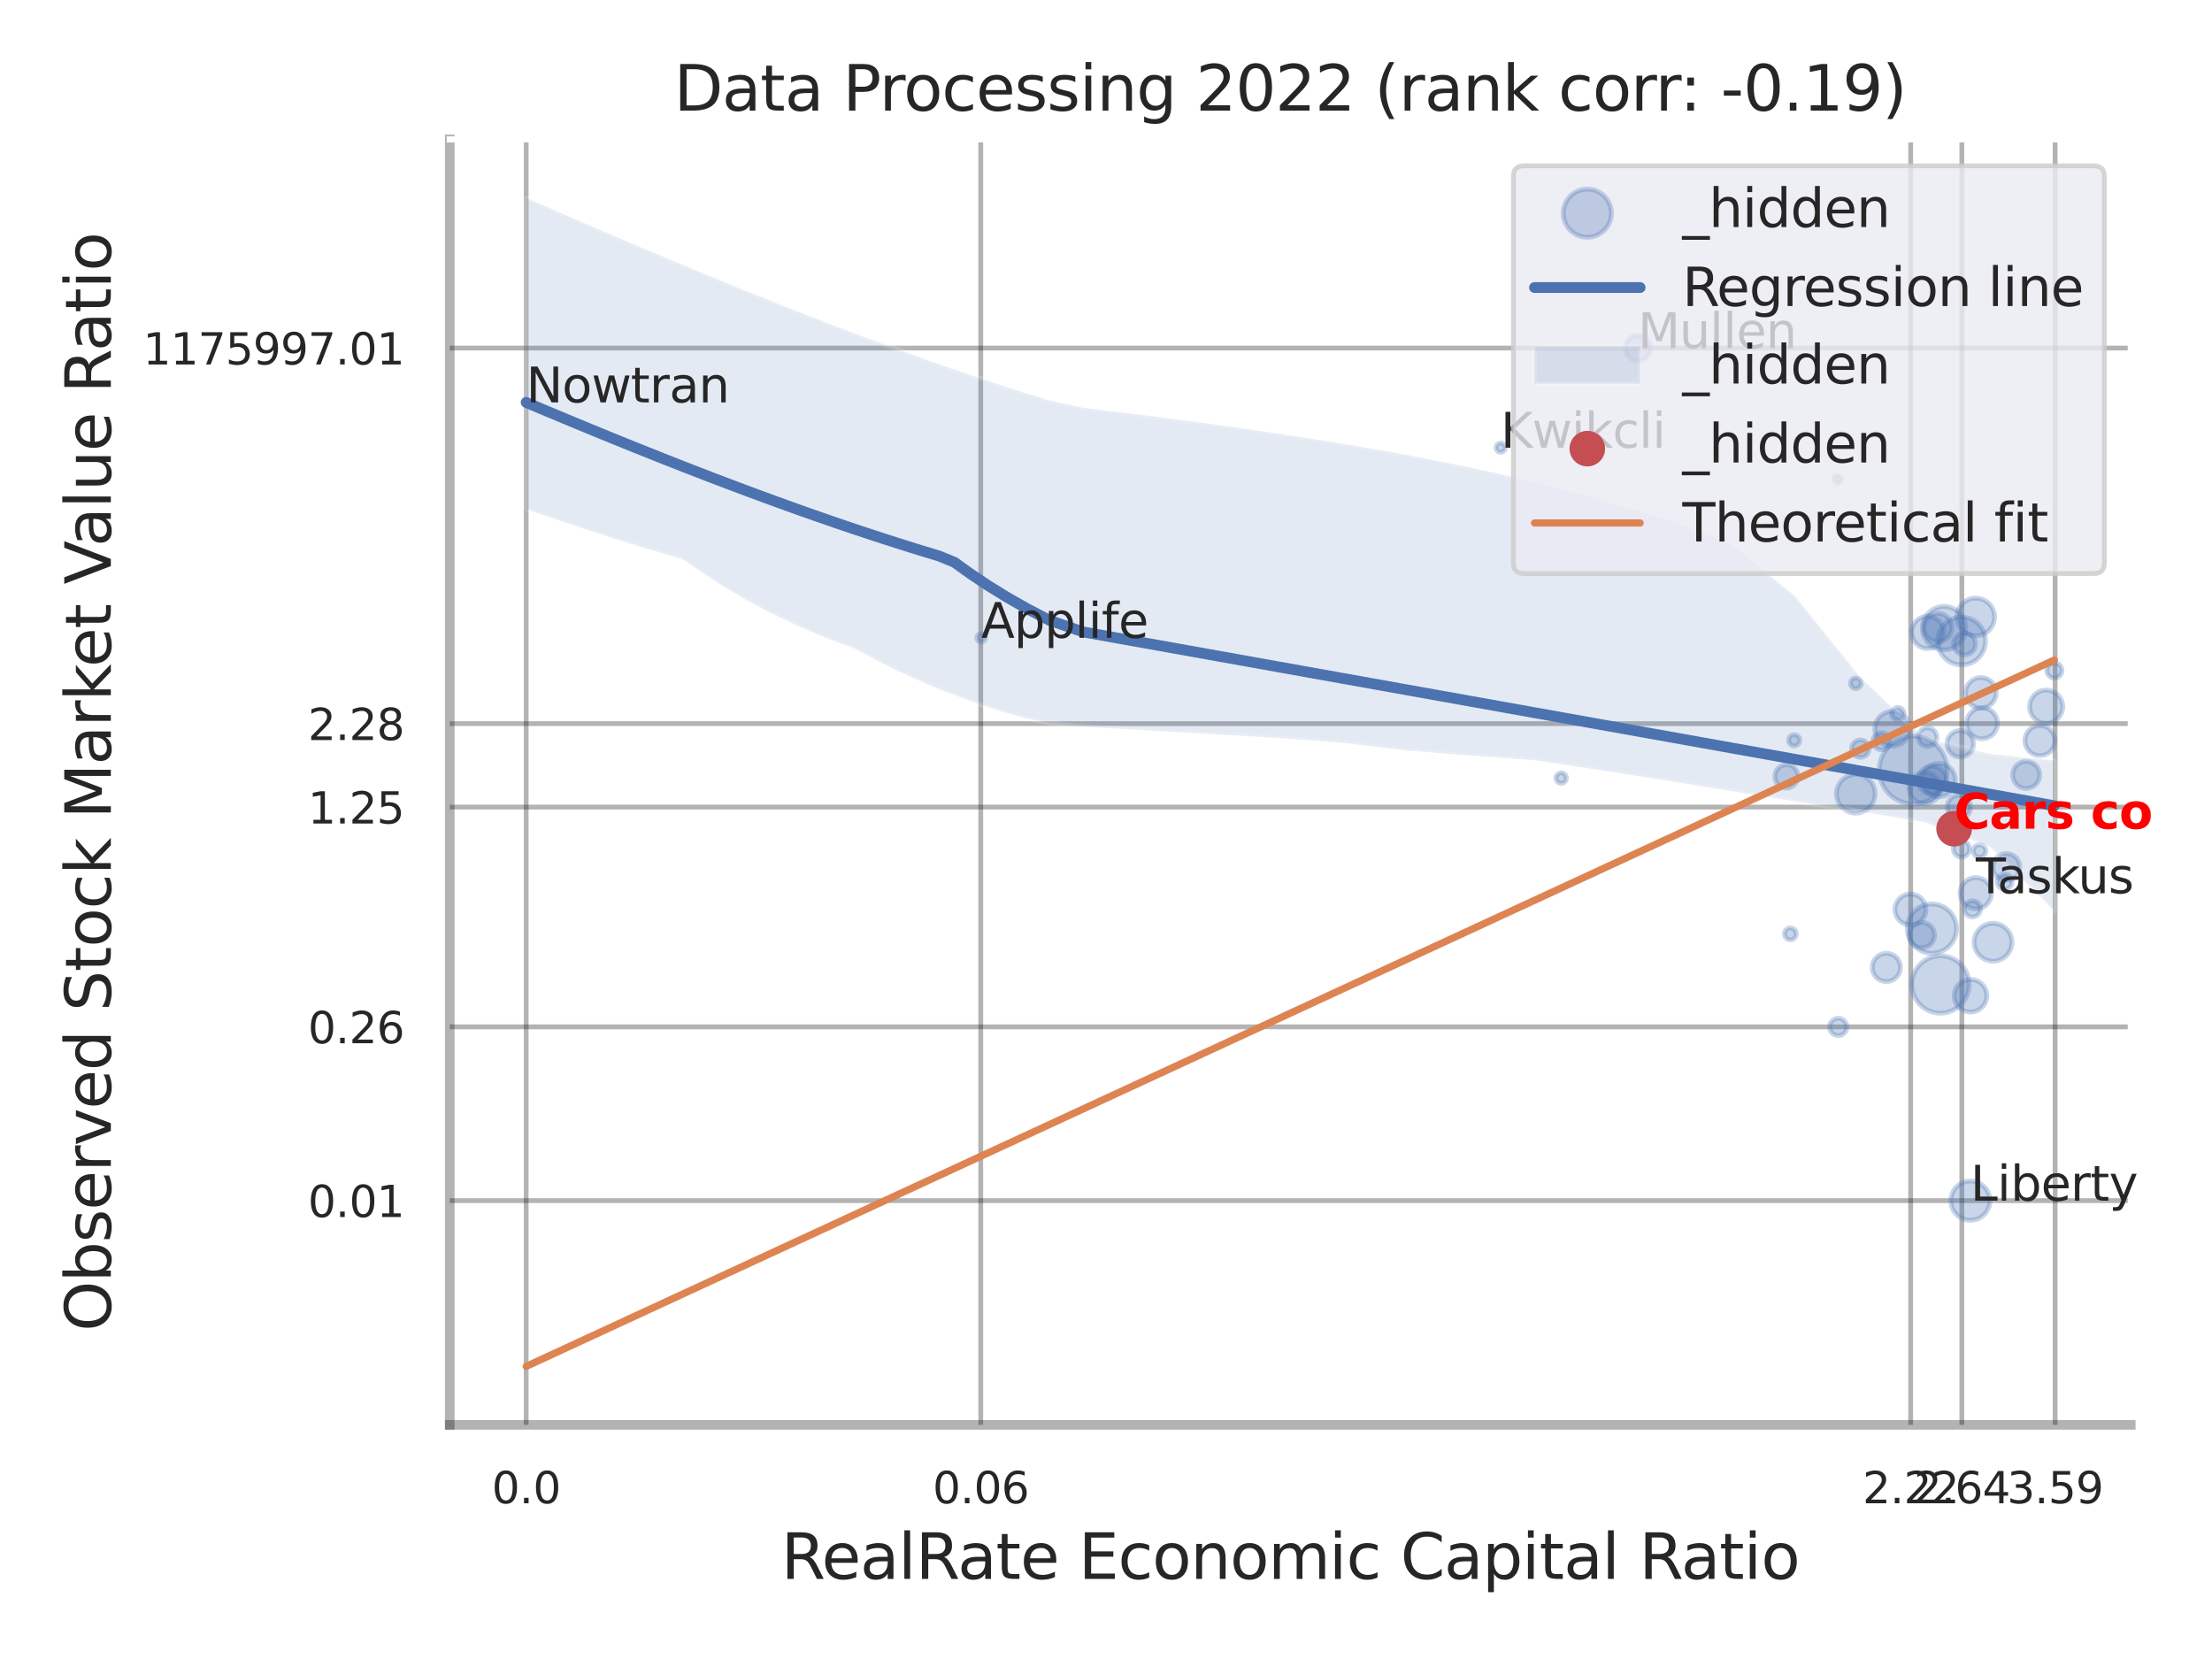 <?xml version="1.0" encoding="utf-8" standalone="no"?>
<!DOCTYPE svg PUBLIC "-//W3C//DTD SVG 1.1//EN"
  "http://www.w3.org/Graphics/SVG/1.1/DTD/svg11.dtd">
<svg xmlns:xlink="http://www.w3.org/1999/xlink" width="460.8pt" height="345.6pt" viewBox="0 0 460.8 345.6" xmlns="http://www.w3.org/2000/svg" version="1.1">
 <defs>
  <style type="text/css">*{stroke-linejoin: round; stroke-linecap: butt}</style>
 </defs>
 <g id="figure_1">
  <g id="patch_1">
   <path d="M 0 345.6 
L 460.8 345.6 
L 460.8 0 
L 0 0 
z
" style="fill: #ffffff"/>
  </g>
  <g id="axes_1">
   <g id="patch_2">
    <path d="M 93.69 296.82 
L 443.876 296.82 
L 443.876 29.04 
L 93.69 29.04 
z
" style="fill: #ffffff"/>
   </g>
   <g id="matplotlib.axis_1">
    <g id="xtick_1">
     <g id="line2d_1">
      <path d="M 109.61 296.82 
L 109.61 29.04 
" clip-path="url(#p31537792a5)" style="fill: none; stroke: #000000; stroke-opacity: 0.3; stroke-linecap: round"/>
     </g>
     <g id="text_1">
      <!-- 0.0 -->
      <g style="fill: #262626" transform="translate(102.453 313.159) scale(0.09 -0.09)">
       <defs>
        <path id="DejaVuSans-30" d="M 2034 4250 
Q 1547 4250 1301 3770 
Q 1056 3291 1056 2328 
Q 1056 1369 1301 889 
Q 1547 409 2034 409 
Q 2525 409 2770 889 
Q 3016 1369 3016 2328 
Q 3016 3291 2770 3770 
Q 2525 4250 2034 4250 
z
M 2034 4750 
Q 2819 4750 3233 4129 
Q 3647 3509 3647 2328 
Q 3647 1150 3233 529 
Q 2819 -91 2034 -91 
Q 1250 -91 836 529 
Q 422 1150 422 2328 
Q 422 3509 836 4129 
Q 1250 4750 2034 4750 
z
" transform="scale(0.016)"/>
        <path id="DejaVuSans-2e" d="M 684 794 
L 1344 794 
L 1344 0 
L 684 0 
L 684 794 
z
" transform="scale(0.016)"/>
       </defs>
       <use xlink:href="#DejaVuSans-30"/>
       <use xlink:href="#DejaVuSans-2e" transform="translate(63.623 0)"/>
       <use xlink:href="#DejaVuSans-30" transform="translate(95.41 0)"/>
      </g>
     </g>
    </g>
    <g id="xtick_2">
     <g id="line2d_2">
      <path d="M 204.307 296.82 
L 204.307 29.04 
" clip-path="url(#p31537792a5)" style="fill: none; stroke: #000000; stroke-opacity: 0.3; stroke-linecap: round"/>
     </g>
     <g id="text_2">
      <!-- 0.06 -->
      <g style="fill: #262626" transform="translate(194.288 313.159) scale(0.09 -0.09)">
       <defs>
        <path id="DejaVuSans-36" d="M 2113 2584 
Q 1688 2584 1439 2293 
Q 1191 2003 1191 1497 
Q 1191 994 1439 701 
Q 1688 409 2113 409 
Q 2538 409 2786 701 
Q 3034 994 3034 1497 
Q 3034 2003 2786 2293 
Q 2538 2584 2113 2584 
z
M 3366 4563 
L 3366 3988 
Q 3128 4100 2886 4159 
Q 2644 4219 2406 4219 
Q 1781 4219 1451 3797 
Q 1122 3375 1075 2522 
Q 1259 2794 1537 2939 
Q 1816 3084 2150 3084 
Q 2853 3084 3261 2657 
Q 3669 2231 3669 1497 
Q 3669 778 3244 343 
Q 2819 -91 2113 -91 
Q 1303 -91 875 529 
Q 447 1150 447 2328 
Q 447 3434 972 4092 
Q 1497 4750 2381 4750 
Q 2619 4750 2861 4703 
Q 3103 4656 3366 4563 
z
" transform="scale(0.016)"/>
       </defs>
       <use xlink:href="#DejaVuSans-30"/>
       <use xlink:href="#DejaVuSans-2e" transform="translate(63.623 0)"/>
       <use xlink:href="#DejaVuSans-30" transform="translate(95.41 0)"/>
       <use xlink:href="#DejaVuSans-36" transform="translate(159.033 0)"/>
      </g>
     </g>
    </g>
    <g id="xtick_3">
     <g id="line2d_3">
      <path d="M 398.03 296.82 
L 398.03 29.04 
" clip-path="url(#p31537792a5)" style="fill: none; stroke: #000000; stroke-opacity: 0.3; stroke-linecap: round"/>
     </g>
     <g id="text_3">
      <!-- 2.22 -->
      <g style="fill: #262626" transform="translate(388.011 313.159) scale(0.09 -0.09)">
       <defs>
        <path id="DejaVuSans-32" d="M 1228 531 
L 3431 531 
L 3431 0 
L 469 0 
L 469 531 
Q 828 903 1448 1529 
Q 2069 2156 2228 2338 
Q 2531 2678 2651 2914 
Q 2772 3150 2772 3378 
Q 2772 3750 2511 3984 
Q 2250 4219 1831 4219 
Q 1534 4219 1204 4116 
Q 875 4013 500 3803 
L 500 4441 
Q 881 4594 1212 4672 
Q 1544 4750 1819 4750 
Q 2544 4750 2975 4387 
Q 3406 4025 3406 3419 
Q 3406 3131 3298 2873 
Q 3191 2616 2906 2266 
Q 2828 2175 2409 1742 
Q 1991 1309 1228 531 
z
" transform="scale(0.016)"/>
       </defs>
       <use xlink:href="#DejaVuSans-32"/>
       <use xlink:href="#DejaVuSans-2e" transform="translate(63.623 0)"/>
       <use xlink:href="#DejaVuSans-32" transform="translate(95.41 0)"/>
       <use xlink:href="#DejaVuSans-32" transform="translate(159.033 0)"/>
      </g>
     </g>
    </g>
    <g id="xtick_4">
     <g id="line2d_4">
      <path d="M 408.687 296.82 
L 408.687 29.04 
" clip-path="url(#p31537792a5)" style="fill: none; stroke: #000000; stroke-opacity: 0.3; stroke-linecap: round"/>
     </g>
     <g id="text_4">
      <!-- 2.64 -->
      <g style="fill: #262626" transform="translate(398.667 313.159) scale(0.09 -0.09)">
       <defs>
        <path id="DejaVuSans-34" d="M 2419 4116 
L 825 1625 
L 2419 1625 
L 2419 4116 
z
M 2253 4666 
L 3047 4666 
L 3047 1625 
L 3713 1625 
L 3713 1100 
L 3047 1100 
L 3047 0 
L 2419 0 
L 2419 1100 
L 313 1100 
L 313 1709 
L 2253 4666 
z
" transform="scale(0.016)"/>
       </defs>
       <use xlink:href="#DejaVuSans-32"/>
       <use xlink:href="#DejaVuSans-2e" transform="translate(63.623 0)"/>
       <use xlink:href="#DejaVuSans-36" transform="translate(95.41 0)"/>
       <use xlink:href="#DejaVuSans-34" transform="translate(159.033 0)"/>
      </g>
     </g>
    </g>
    <g id="xtick_5">
     <g id="line2d_5">
      <path d="M 428.119 296.82 
L 428.119 29.04 
" clip-path="url(#p31537792a5)" style="fill: none; stroke: #000000; stroke-opacity: 0.3; stroke-linecap: round"/>
     </g>
     <g id="text_5">
      <!-- 3.59 -->
      <g style="fill: #262626" transform="translate(418.099 313.159) scale(0.09 -0.09)">
       <defs>
        <path id="DejaVuSans-33" d="M 2597 2516 
Q 3050 2419 3304 2112 
Q 3559 1806 3559 1356 
Q 3559 666 3084 287 
Q 2609 -91 1734 -91 
Q 1441 -91 1130 -33 
Q 819 25 488 141 
L 488 750 
Q 750 597 1062 519 
Q 1375 441 1716 441 
Q 2309 441 2620 675 
Q 2931 909 2931 1356 
Q 2931 1769 2642 2001 
Q 2353 2234 1838 2234 
L 1294 2234 
L 1294 2753 
L 1863 2753 
Q 2328 2753 2575 2939 
Q 2822 3125 2822 3475 
Q 2822 3834 2567 4026 
Q 2313 4219 1838 4219 
Q 1578 4219 1281 4162 
Q 984 4106 628 3988 
L 628 4550 
Q 988 4650 1302 4700 
Q 1616 4750 1894 4750 
Q 2613 4750 3031 4423 
Q 3450 4097 3450 3541 
Q 3450 3153 3228 2886 
Q 3006 2619 2597 2516 
z
" transform="scale(0.016)"/>
        <path id="DejaVuSans-35" d="M 691 4666 
L 3169 4666 
L 3169 4134 
L 1269 4134 
L 1269 2991 
Q 1406 3038 1543 3061 
Q 1681 3084 1819 3084 
Q 2600 3084 3056 2656 
Q 3513 2228 3513 1497 
Q 3513 744 3044 326 
Q 2575 -91 1722 -91 
Q 1428 -91 1123 -41 
Q 819 9 494 109 
L 494 744 
Q 775 591 1075 516 
Q 1375 441 1709 441 
Q 2250 441 2565 725 
Q 2881 1009 2881 1497 
Q 2881 1984 2565 2268 
Q 2250 2553 1709 2553 
Q 1456 2553 1204 2497 
Q 953 2441 691 2322 
L 691 4666 
z
" transform="scale(0.016)"/>
        <path id="DejaVuSans-39" d="M 703 97 
L 703 672 
Q 941 559 1184 500 
Q 1428 441 1663 441 
Q 2288 441 2617 861 
Q 2947 1281 2994 2138 
Q 2813 1869 2534 1725 
Q 2256 1581 1919 1581 
Q 1219 1581 811 2004 
Q 403 2428 403 3163 
Q 403 3881 828 4315 
Q 1253 4750 1959 4750 
Q 2769 4750 3195 4129 
Q 3622 3509 3622 2328 
Q 3622 1225 3098 567 
Q 2575 -91 1691 -91 
Q 1453 -91 1209 -44 
Q 966 3 703 97 
z
M 1959 2075 
Q 2384 2075 2632 2365 
Q 2881 2656 2881 3163 
Q 2881 3666 2632 3958 
Q 2384 4250 1959 4250 
Q 1534 4250 1286 3958 
Q 1038 3666 1038 3163 
Q 1038 2656 1286 2365 
Q 1534 2075 1959 2075 
z
" transform="scale(0.016)"/>
       </defs>
       <use xlink:href="#DejaVuSans-33"/>
       <use xlink:href="#DejaVuSans-2e" transform="translate(63.623 0)"/>
       <use xlink:href="#DejaVuSans-35" transform="translate(95.41 0)"/>
       <use xlink:href="#DejaVuSans-39" transform="translate(159.033 0)"/>
      </g>
     </g>
    </g>
    <g id="xtick_6"/>
    <g id="xtick_7"/>
    <g id="xtick_8"/>
    <g id="text_6">
     <!-- RealRate Economic Capital Ratio -->
     <g style="fill: #262626" transform="translate(162.729 328.908) scale(0.13 -0.13)">
      <defs>
       <path id="DejaVuSans-52" d="M 2841 2188 
Q 3044 2119 3236 1894 
Q 3428 1669 3622 1275 
L 4263 0 
L 3584 0 
L 2988 1197 
Q 2756 1666 2539 1819 
Q 2322 1972 1947 1972 
L 1259 1972 
L 1259 0 
L 628 0 
L 628 4666 
L 2053 4666 
Q 2853 4666 3247 4331 
Q 3641 3997 3641 3322 
Q 3641 2881 3436 2590 
Q 3231 2300 2841 2188 
z
M 1259 4147 
L 1259 2491 
L 2053 2491 
Q 2509 2491 2742 2702 
Q 2975 2913 2975 3322 
Q 2975 3731 2742 3939 
Q 2509 4147 2053 4147 
L 1259 4147 
z
" transform="scale(0.016)"/>
       <path id="DejaVuSans-65" d="M 3597 1894 
L 3597 1613 
L 953 1613 
Q 991 1019 1311 708 
Q 1631 397 2203 397 
Q 2534 397 2845 478 
Q 3156 559 3463 722 
L 3463 178 
Q 3153 47 2828 -22 
Q 2503 -91 2169 -91 
Q 1331 -91 842 396 
Q 353 884 353 1716 
Q 353 2575 817 3079 
Q 1281 3584 2069 3584 
Q 2775 3584 3186 3129 
Q 3597 2675 3597 1894 
z
M 3022 2063 
Q 3016 2534 2758 2815 
Q 2500 3097 2075 3097 
Q 1594 3097 1305 2825 
Q 1016 2553 972 2059 
L 3022 2063 
z
" transform="scale(0.016)"/>
       <path id="DejaVuSans-61" d="M 2194 1759 
Q 1497 1759 1228 1600 
Q 959 1441 959 1056 
Q 959 750 1161 570 
Q 1363 391 1709 391 
Q 2188 391 2477 730 
Q 2766 1069 2766 1631 
L 2766 1759 
L 2194 1759 
z
M 3341 1997 
L 3341 0 
L 2766 0 
L 2766 531 
Q 2569 213 2275 61 
Q 1981 -91 1556 -91 
Q 1019 -91 701 211 
Q 384 513 384 1019 
Q 384 1609 779 1909 
Q 1175 2209 1959 2209 
L 2766 2209 
L 2766 2266 
Q 2766 2663 2505 2880 
Q 2244 3097 1772 3097 
Q 1472 3097 1187 3025 
Q 903 2953 641 2809 
L 641 3341 
Q 956 3463 1253 3523 
Q 1550 3584 1831 3584 
Q 2591 3584 2966 3190 
Q 3341 2797 3341 1997 
z
" transform="scale(0.016)"/>
       <path id="DejaVuSans-6c" d="M 603 4863 
L 1178 4863 
L 1178 0 
L 603 0 
L 603 4863 
z
" transform="scale(0.016)"/>
       <path id="DejaVuSans-74" d="M 1172 4494 
L 1172 3500 
L 2356 3500 
L 2356 3053 
L 1172 3053 
L 1172 1153 
Q 1172 725 1289 603 
Q 1406 481 1766 481 
L 2356 481 
L 2356 0 
L 1766 0 
Q 1100 0 847 248 
Q 594 497 594 1153 
L 594 3053 
L 172 3053 
L 172 3500 
L 594 3500 
L 594 4494 
L 1172 4494 
z
" transform="scale(0.016)"/>
       <path id="DejaVuSans-20" transform="scale(0.016)"/>
       <path id="DejaVuSans-45" d="M 628 4666 
L 3578 4666 
L 3578 4134 
L 1259 4134 
L 1259 2753 
L 3481 2753 
L 3481 2222 
L 1259 2222 
L 1259 531 
L 3634 531 
L 3634 0 
L 628 0 
L 628 4666 
z
" transform="scale(0.016)"/>
       <path id="DejaVuSans-63" d="M 3122 3366 
L 3122 2828 
Q 2878 2963 2633 3030 
Q 2388 3097 2138 3097 
Q 1578 3097 1268 2742 
Q 959 2388 959 1747 
Q 959 1106 1268 751 
Q 1578 397 2138 397 
Q 2388 397 2633 464 
Q 2878 531 3122 666 
L 3122 134 
Q 2881 22 2623 -34 
Q 2366 -91 2075 -91 
Q 1284 -91 818 406 
Q 353 903 353 1747 
Q 353 2603 823 3093 
Q 1294 3584 2113 3584 
Q 2378 3584 2631 3529 
Q 2884 3475 3122 3366 
z
" transform="scale(0.016)"/>
       <path id="DejaVuSans-6f" d="M 1959 3097 
Q 1497 3097 1228 2736 
Q 959 2375 959 1747 
Q 959 1119 1226 758 
Q 1494 397 1959 397 
Q 2419 397 2687 759 
Q 2956 1122 2956 1747 
Q 2956 2369 2687 2733 
Q 2419 3097 1959 3097 
z
M 1959 3584 
Q 2709 3584 3137 3096 
Q 3566 2609 3566 1747 
Q 3566 888 3137 398 
Q 2709 -91 1959 -91 
Q 1206 -91 779 398 
Q 353 888 353 1747 
Q 353 2609 779 3096 
Q 1206 3584 1959 3584 
z
" transform="scale(0.016)"/>
       <path id="DejaVuSans-6e" d="M 3513 2113 
L 3513 0 
L 2938 0 
L 2938 2094 
Q 2938 2591 2744 2837 
Q 2550 3084 2163 3084 
Q 1697 3084 1428 2787 
Q 1159 2491 1159 1978 
L 1159 0 
L 581 0 
L 581 3500 
L 1159 3500 
L 1159 2956 
Q 1366 3272 1645 3428 
Q 1925 3584 2291 3584 
Q 2894 3584 3203 3211 
Q 3513 2838 3513 2113 
z
" transform="scale(0.016)"/>
       <path id="DejaVuSans-6d" d="M 3328 2828 
Q 3544 3216 3844 3400 
Q 4144 3584 4550 3584 
Q 5097 3584 5394 3201 
Q 5691 2819 5691 2113 
L 5691 0 
L 5113 0 
L 5113 2094 
Q 5113 2597 4934 2840 
Q 4756 3084 4391 3084 
Q 3944 3084 3684 2787 
Q 3425 2491 3425 1978 
L 3425 0 
L 2847 0 
L 2847 2094 
Q 2847 2600 2669 2842 
Q 2491 3084 2119 3084 
Q 1678 3084 1418 2786 
Q 1159 2488 1159 1978 
L 1159 0 
L 581 0 
L 581 3500 
L 1159 3500 
L 1159 2956 
Q 1356 3278 1631 3431 
Q 1906 3584 2284 3584 
Q 2666 3584 2933 3390 
Q 3200 3197 3328 2828 
z
" transform="scale(0.016)"/>
       <path id="DejaVuSans-69" d="M 603 3500 
L 1178 3500 
L 1178 0 
L 603 0 
L 603 3500 
z
M 603 4863 
L 1178 4863 
L 1178 4134 
L 603 4134 
L 603 4863 
z
" transform="scale(0.016)"/>
       <path id="DejaVuSans-43" d="M 4122 4306 
L 4122 3641 
Q 3803 3938 3442 4084 
Q 3081 4231 2675 4231 
Q 1875 4231 1450 3742 
Q 1025 3253 1025 2328 
Q 1025 1406 1450 917 
Q 1875 428 2675 428 
Q 3081 428 3442 575 
Q 3803 722 4122 1019 
L 4122 359 
Q 3791 134 3420 21 
Q 3050 -91 2638 -91 
Q 1578 -91 968 557 
Q 359 1206 359 2328 
Q 359 3453 968 4101 
Q 1578 4750 2638 4750 
Q 3056 4750 3426 4639 
Q 3797 4528 4122 4306 
z
" transform="scale(0.016)"/>
       <path id="DejaVuSans-70" d="M 1159 525 
L 1159 -1331 
L 581 -1331 
L 581 3500 
L 1159 3500 
L 1159 2969 
Q 1341 3281 1617 3432 
Q 1894 3584 2278 3584 
Q 2916 3584 3314 3078 
Q 3713 2572 3713 1747 
Q 3713 922 3314 415 
Q 2916 -91 2278 -91 
Q 1894 -91 1617 61 
Q 1341 213 1159 525 
z
M 3116 1747 
Q 3116 2381 2855 2742 
Q 2594 3103 2138 3103 
Q 1681 3103 1420 2742 
Q 1159 2381 1159 1747 
Q 1159 1113 1420 752 
Q 1681 391 2138 391 
Q 2594 391 2855 752 
Q 3116 1113 3116 1747 
z
" transform="scale(0.016)"/>
      </defs>
      <use xlink:href="#DejaVuSans-52"/>
      <use xlink:href="#DejaVuSans-65" transform="translate(64.982 0)"/>
      <use xlink:href="#DejaVuSans-61" transform="translate(126.506 0)"/>
      <use xlink:href="#DejaVuSans-6c" transform="translate(187.785 0)"/>
      <use xlink:href="#DejaVuSans-52" transform="translate(215.568 0)"/>
      <use xlink:href="#DejaVuSans-61" transform="translate(282.801 0)"/>
      <use xlink:href="#DejaVuSans-74" transform="translate(344.08 0)"/>
      <use xlink:href="#DejaVuSans-65" transform="translate(383.289 0)"/>
      <use xlink:href="#DejaVuSans-20" transform="translate(444.812 0)"/>
      <use xlink:href="#DejaVuSans-45" transform="translate(476.6 0)"/>
      <use xlink:href="#DejaVuSans-63" transform="translate(539.783 0)"/>
      <use xlink:href="#DejaVuSans-6f" transform="translate(594.764 0)"/>
      <use xlink:href="#DejaVuSans-6e" transform="translate(655.945 0)"/>
      <use xlink:href="#DejaVuSans-6f" transform="translate(719.324 0)"/>
      <use xlink:href="#DejaVuSans-6d" transform="translate(780.506 0)"/>
      <use xlink:href="#DejaVuSans-69" transform="translate(877.918 0)"/>
      <use xlink:href="#DejaVuSans-63" transform="translate(905.701 0)"/>
      <use xlink:href="#DejaVuSans-20" transform="translate(960.682 0)"/>
      <use xlink:href="#DejaVuSans-43" transform="translate(992.469 0)"/>
      <use xlink:href="#DejaVuSans-61" transform="translate(1062.293 0)"/>
      <use xlink:href="#DejaVuSans-70" transform="translate(1123.572 0)"/>
      <use xlink:href="#DejaVuSans-69" transform="translate(1187.049 0)"/>
      <use xlink:href="#DejaVuSans-74" transform="translate(1214.832 0)"/>
      <use xlink:href="#DejaVuSans-61" transform="translate(1254.041 0)"/>
      <use xlink:href="#DejaVuSans-6c" transform="translate(1315.32 0)"/>
      <use xlink:href="#DejaVuSans-20" transform="translate(1343.104 0)"/>
      <use xlink:href="#DejaVuSans-52" transform="translate(1374.891 0)"/>
      <use xlink:href="#DejaVuSans-61" transform="translate(1442.123 0)"/>
      <use xlink:href="#DejaVuSans-74" transform="translate(1503.402 0)"/>
      <use xlink:href="#DejaVuSans-69" transform="translate(1542.611 0)"/>
      <use xlink:href="#DejaVuSans-6f" transform="translate(1570.395 0)"/>
     </g>
    </g>
   </g>
   <g id="matplotlib.axis_2">
    <g id="ytick_1">
     <g id="line2d_6">
      <path d="M 93.69 250.109 
L 443.876 250.109 
" clip-path="url(#p31537792a5)" style="fill: none; stroke: #000000; stroke-opacity: 0.3; stroke-linecap: round"/>
     </g>
     <g id="text_7">
      <!-- 0.01 -->
      <g style="fill: #262626" transform="translate(64.151 253.528) scale(0.09 -0.09)">
       <defs>
        <path id="DejaVuSans-31" d="M 794 531 
L 1825 531 
L 1825 4091 
L 703 3866 
L 703 4441 
L 1819 4666 
L 2450 4666 
L 2450 531 
L 3481 531 
L 3481 0 
L 794 0 
L 794 531 
z
" transform="scale(0.016)"/>
       </defs>
       <use xlink:href="#DejaVuSans-30"/>
       <use xlink:href="#DejaVuSans-2e" transform="translate(63.623 0)"/>
       <use xlink:href="#DejaVuSans-30" transform="translate(95.41 0)"/>
       <use xlink:href="#DejaVuSans-31" transform="translate(159.033 0)"/>
      </g>
     </g>
    </g>
    <g id="ytick_2">
     <g id="line2d_7">
      <path d="M 93.69 213.911 
L 443.876 213.911 
" clip-path="url(#p31537792a5)" style="fill: none; stroke: #000000; stroke-opacity: 0.3; stroke-linecap: round"/>
     </g>
     <g id="text_8">
      <!-- 0.26 -->
      <g style="fill: #262626" transform="translate(64.151 217.33) scale(0.09 -0.09)">
       <use xlink:href="#DejaVuSans-30"/>
       <use xlink:href="#DejaVuSans-2e" transform="translate(63.623 0)"/>
       <use xlink:href="#DejaVuSans-32" transform="translate(95.41 0)"/>
       <use xlink:href="#DejaVuSans-36" transform="translate(159.033 0)"/>
      </g>
     </g>
    </g>
    <g id="ytick_3">
     <g id="line2d_8">
      <path d="M 93.69 168.128 
L 443.876 168.128 
" clip-path="url(#p31537792a5)" style="fill: none; stroke: #000000; stroke-opacity: 0.3; stroke-linecap: round"/>
     </g>
     <g id="text_9">
      <!-- 1.25 -->
      <g style="fill: #262626" transform="translate(64.151 171.547) scale(0.09 -0.09)">
       <use xlink:href="#DejaVuSans-31"/>
       <use xlink:href="#DejaVuSans-2e" transform="translate(63.623 0)"/>
       <use xlink:href="#DejaVuSans-32" transform="translate(95.41 0)"/>
       <use xlink:href="#DejaVuSans-35" transform="translate(159.033 0)"/>
      </g>
     </g>
    </g>
    <g id="ytick_4">
     <g id="line2d_9">
      <path d="M 93.69 150.742 
L 443.876 150.742 
" clip-path="url(#p31537792a5)" style="fill: none; stroke: #000000; stroke-opacity: 0.3; stroke-linecap: round"/>
     </g>
     <g id="text_10">
      <!-- 2.28 -->
      <g style="fill: #262626" transform="translate(64.151 154.162) scale(0.09 -0.09)">
       <defs>
        <path id="DejaVuSans-38" d="M 2034 2216 
Q 1584 2216 1326 1975 
Q 1069 1734 1069 1313 
Q 1069 891 1326 650 
Q 1584 409 2034 409 
Q 2484 409 2743 651 
Q 3003 894 3003 1313 
Q 3003 1734 2745 1975 
Q 2488 2216 2034 2216 
z
M 1403 2484 
Q 997 2584 770 2862 
Q 544 3141 544 3541 
Q 544 4100 942 4425 
Q 1341 4750 2034 4750 
Q 2731 4750 3128 4425 
Q 3525 4100 3525 3541 
Q 3525 3141 3298 2862 
Q 3072 2584 2669 2484 
Q 3125 2378 3379 2068 
Q 3634 1759 3634 1313 
Q 3634 634 3220 271 
Q 2806 -91 2034 -91 
Q 1263 -91 848 271 
Q 434 634 434 1313 
Q 434 1759 690 2068 
Q 947 2378 1403 2484 
z
M 1172 3481 
Q 1172 3119 1398 2916 
Q 1625 2713 2034 2713 
Q 2441 2713 2670 2916 
Q 2900 3119 2900 3481 
Q 2900 3844 2670 4047 
Q 2441 4250 2034 4250 
Q 1625 4250 1398 4047 
Q 1172 3844 1172 3481 
z
" transform="scale(0.016)"/>
       </defs>
       <use xlink:href="#DejaVuSans-32"/>
       <use xlink:href="#DejaVuSans-2e" transform="translate(63.623 0)"/>
       <use xlink:href="#DejaVuSans-32" transform="translate(95.41 0)"/>
       <use xlink:href="#DejaVuSans-38" transform="translate(159.033 0)"/>
      </g>
     </g>
    </g>
    <g id="ytick_5">
     <g id="line2d_10">
      <path d="M 93.69 72.504 
L 443.876 72.504 
" clip-path="url(#p31537792a5)" style="fill: none; stroke: #000000; stroke-opacity: 0.3; stroke-linecap: round"/>
     </g>
     <g id="text_11">
      <!-- 1175997.01 -->
      <g style="fill: #262626" transform="translate(29.793 75.924) scale(0.09 -0.09)">
       <defs>
        <path id="DejaVuSans-37" d="M 525 4666 
L 3525 4666 
L 3525 4397 
L 1831 0 
L 1172 0 
L 2766 4134 
L 525 4134 
L 525 4666 
z
" transform="scale(0.016)"/>
       </defs>
       <use xlink:href="#DejaVuSans-31"/>
       <use xlink:href="#DejaVuSans-31" transform="translate(63.623 0)"/>
       <use xlink:href="#DejaVuSans-37" transform="translate(127.246 0)"/>
       <use xlink:href="#DejaVuSans-35" transform="translate(190.869 0)"/>
       <use xlink:href="#DejaVuSans-39" transform="translate(254.492 0)"/>
       <use xlink:href="#DejaVuSans-39" transform="translate(318.115 0)"/>
       <use xlink:href="#DejaVuSans-37" transform="translate(381.738 0)"/>
       <use xlink:href="#DejaVuSans-2e" transform="translate(445.361 0)"/>
       <use xlink:href="#DejaVuSans-30" transform="translate(477.148 0)"/>
       <use xlink:href="#DejaVuSans-31" transform="translate(540.771 0)"/>
      </g>
     </g>
    </g>
    <g id="ytick_6"/>
    <g id="ytick_7"/>
    <g id="ytick_8"/>
    <g id="ytick_9"/>
    <g id="ytick_10"/>
    <g id="text_12">
     <!-- Observed Stock Market Value Ratio -->
     <g style="fill: #262626" transform="translate(23.09 277.332) rotate(-90) scale(0.13 -0.13)">
      <defs>
       <path id="DejaVuSans-4f" d="M 2522 4238 
Q 1834 4238 1429 3725 
Q 1025 3213 1025 2328 
Q 1025 1447 1429 934 
Q 1834 422 2522 422 
Q 3209 422 3611 934 
Q 4013 1447 4013 2328 
Q 4013 3213 3611 3725 
Q 3209 4238 2522 4238 
z
M 2522 4750 
Q 3503 4750 4090 4092 
Q 4678 3434 4678 2328 
Q 4678 1225 4090 567 
Q 3503 -91 2522 -91 
Q 1538 -91 948 565 
Q 359 1222 359 2328 
Q 359 3434 948 4092 
Q 1538 4750 2522 4750 
z
" transform="scale(0.016)"/>
       <path id="DejaVuSans-62" d="M 3116 1747 
Q 3116 2381 2855 2742 
Q 2594 3103 2138 3103 
Q 1681 3103 1420 2742 
Q 1159 2381 1159 1747 
Q 1159 1113 1420 752 
Q 1681 391 2138 391 
Q 2594 391 2855 752 
Q 3116 1113 3116 1747 
z
M 1159 2969 
Q 1341 3281 1617 3432 
Q 1894 3584 2278 3584 
Q 2916 3584 3314 3078 
Q 3713 2572 3713 1747 
Q 3713 922 3314 415 
Q 2916 -91 2278 -91 
Q 1894 -91 1617 61 
Q 1341 213 1159 525 
L 1159 0 
L 581 0 
L 581 4863 
L 1159 4863 
L 1159 2969 
z
" transform="scale(0.016)"/>
       <path id="DejaVuSans-73" d="M 2834 3397 
L 2834 2853 
Q 2591 2978 2328 3040 
Q 2066 3103 1784 3103 
Q 1356 3103 1142 2972 
Q 928 2841 928 2578 
Q 928 2378 1081 2264 
Q 1234 2150 1697 2047 
L 1894 2003 
Q 2506 1872 2764 1633 
Q 3022 1394 3022 966 
Q 3022 478 2636 193 
Q 2250 -91 1575 -91 
Q 1294 -91 989 -36 
Q 684 19 347 128 
L 347 722 
Q 666 556 975 473 
Q 1284 391 1588 391 
Q 1994 391 2212 530 
Q 2431 669 2431 922 
Q 2431 1156 2273 1281 
Q 2116 1406 1581 1522 
L 1381 1569 
Q 847 1681 609 1914 
Q 372 2147 372 2553 
Q 372 3047 722 3315 
Q 1072 3584 1716 3584 
Q 2034 3584 2315 3537 
Q 2597 3491 2834 3397 
z
" transform="scale(0.016)"/>
       <path id="DejaVuSans-72" d="M 2631 2963 
Q 2534 3019 2420 3045 
Q 2306 3072 2169 3072 
Q 1681 3072 1420 2755 
Q 1159 2438 1159 1844 
L 1159 0 
L 581 0 
L 581 3500 
L 1159 3500 
L 1159 2956 
Q 1341 3275 1631 3429 
Q 1922 3584 2338 3584 
Q 2397 3584 2469 3576 
Q 2541 3569 2628 3553 
L 2631 2963 
z
" transform="scale(0.016)"/>
       <path id="DejaVuSans-76" d="M 191 3500 
L 800 3500 
L 1894 563 
L 2988 3500 
L 3597 3500 
L 2284 0 
L 1503 0 
L 191 3500 
z
" transform="scale(0.016)"/>
       <path id="DejaVuSans-64" d="M 2906 2969 
L 2906 4863 
L 3481 4863 
L 3481 0 
L 2906 0 
L 2906 525 
Q 2725 213 2448 61 
Q 2172 -91 1784 -91 
Q 1150 -91 751 415 
Q 353 922 353 1747 
Q 353 2572 751 3078 
Q 1150 3584 1784 3584 
Q 2172 3584 2448 3432 
Q 2725 3281 2906 2969 
z
M 947 1747 
Q 947 1113 1208 752 
Q 1469 391 1925 391 
Q 2381 391 2643 752 
Q 2906 1113 2906 1747 
Q 2906 2381 2643 2742 
Q 2381 3103 1925 3103 
Q 1469 3103 1208 2742 
Q 947 2381 947 1747 
z
" transform="scale(0.016)"/>
       <path id="DejaVuSans-53" d="M 3425 4513 
L 3425 3897 
Q 3066 4069 2747 4153 
Q 2428 4238 2131 4238 
Q 1616 4238 1336 4038 
Q 1056 3838 1056 3469 
Q 1056 3159 1242 3001 
Q 1428 2844 1947 2747 
L 2328 2669 
Q 3034 2534 3370 2195 
Q 3706 1856 3706 1288 
Q 3706 609 3251 259 
Q 2797 -91 1919 -91 
Q 1588 -91 1214 -16 
Q 841 59 441 206 
L 441 856 
Q 825 641 1194 531 
Q 1563 422 1919 422 
Q 2459 422 2753 634 
Q 3047 847 3047 1241 
Q 3047 1584 2836 1778 
Q 2625 1972 2144 2069 
L 1759 2144 
Q 1053 2284 737 2584 
Q 422 2884 422 3419 
Q 422 4038 858 4394 
Q 1294 4750 2059 4750 
Q 2388 4750 2728 4690 
Q 3069 4631 3425 4513 
z
" transform="scale(0.016)"/>
       <path id="DejaVuSans-6b" d="M 581 4863 
L 1159 4863 
L 1159 1991 
L 2875 3500 
L 3609 3500 
L 1753 1863 
L 3688 0 
L 2938 0 
L 1159 1709 
L 1159 0 
L 581 0 
L 581 4863 
z
" transform="scale(0.016)"/>
       <path id="DejaVuSans-4d" d="M 628 4666 
L 1569 4666 
L 2759 1491 
L 3956 4666 
L 4897 4666 
L 4897 0 
L 4281 0 
L 4281 4097 
L 3078 897 
L 2444 897 
L 1241 4097 
L 1241 0 
L 628 0 
L 628 4666 
z
" transform="scale(0.016)"/>
       <path id="DejaVuSans-56" d="M 1831 0 
L 50 4666 
L 709 4666 
L 2188 738 
L 3669 4666 
L 4325 4666 
L 2547 0 
L 1831 0 
z
" transform="scale(0.016)"/>
       <path id="DejaVuSans-75" d="M 544 1381 
L 544 3500 
L 1119 3500 
L 1119 1403 
Q 1119 906 1312 657 
Q 1506 409 1894 409 
Q 2359 409 2629 706 
Q 2900 1003 2900 1516 
L 2900 3500 
L 3475 3500 
L 3475 0 
L 2900 0 
L 2900 538 
Q 2691 219 2414 64 
Q 2138 -91 1772 -91 
Q 1169 -91 856 284 
Q 544 659 544 1381 
z
M 1991 3584 
L 1991 3584 
z
" transform="scale(0.016)"/>
      </defs>
      <use xlink:href="#DejaVuSans-4f"/>
      <use xlink:href="#DejaVuSans-62" transform="translate(78.711 0)"/>
      <use xlink:href="#DejaVuSans-73" transform="translate(142.188 0)"/>
      <use xlink:href="#DejaVuSans-65" transform="translate(194.287 0)"/>
      <use xlink:href="#DejaVuSans-72" transform="translate(255.811 0)"/>
      <use xlink:href="#DejaVuSans-76" transform="translate(296.924 0)"/>
      <use xlink:href="#DejaVuSans-65" transform="translate(356.104 0)"/>
      <use xlink:href="#DejaVuSans-64" transform="translate(417.627 0)"/>
      <use xlink:href="#DejaVuSans-20" transform="translate(481.104 0)"/>
      <use xlink:href="#DejaVuSans-53" transform="translate(512.891 0)"/>
      <use xlink:href="#DejaVuSans-74" transform="translate(576.367 0)"/>
      <use xlink:href="#DejaVuSans-6f" transform="translate(615.576 0)"/>
      <use xlink:href="#DejaVuSans-63" transform="translate(676.758 0)"/>
      <use xlink:href="#DejaVuSans-6b" transform="translate(731.738 0)"/>
      <use xlink:href="#DejaVuSans-20" transform="translate(789.648 0)"/>
      <use xlink:href="#DejaVuSans-4d" transform="translate(821.436 0)"/>
      <use xlink:href="#DejaVuSans-61" transform="translate(907.715 0)"/>
      <use xlink:href="#DejaVuSans-72" transform="translate(968.994 0)"/>
      <use xlink:href="#DejaVuSans-6b" transform="translate(1010.107 0)"/>
      <use xlink:href="#DejaVuSans-65" transform="translate(1064.393 0)"/>
      <use xlink:href="#DejaVuSans-74" transform="translate(1125.916 0)"/>
      <use xlink:href="#DejaVuSans-20" transform="translate(1165.125 0)"/>
      <use xlink:href="#DejaVuSans-56" transform="translate(1196.912 0)"/>
      <use xlink:href="#DejaVuSans-61" transform="translate(1257.57 0)"/>
      <use xlink:href="#DejaVuSans-6c" transform="translate(1318.85 0)"/>
      <use xlink:href="#DejaVuSans-75" transform="translate(1346.633 0)"/>
      <use xlink:href="#DejaVuSans-65" transform="translate(1410.012 0)"/>
      <use xlink:href="#DejaVuSans-20" transform="translate(1471.535 0)"/>
      <use xlink:href="#DejaVuSans-52" transform="translate(1503.322 0)"/>
      <use xlink:href="#DejaVuSans-61" transform="translate(1570.555 0)"/>
      <use xlink:href="#DejaVuSans-74" transform="translate(1631.834 0)"/>
      <use xlink:href="#DejaVuSans-69" transform="translate(1671.043 0)"/>
      <use xlink:href="#DejaVuSans-6f" transform="translate(1698.826 0)"/>
     </g>
    </g>
   </g>
   <g id="PathCollection_1">
    <path d="M 398.547 167.476 
C 400.422 167.476 402.221 166.731 403.547 165.405 
C 404.873 164.079 405.618 162.28 405.618 160.405 
C 405.618 158.53 404.873 156.731 403.547 155.405 
C 402.221 154.079 400.422 153.334 398.547 153.334 
C 396.671 153.334 394.873 154.079 393.547 155.405 
C 392.221 156.731 391.476 158.53 391.476 160.405 
C 391.476 162.28 392.221 164.079 393.547 165.405 
C 394.873 166.731 396.671 167.476 398.547 167.476 
z
" clip-path="url(#p31537792a5)" style="fill: #4c72b0; fill-opacity: 0.3; stroke: #4c72b0; stroke-opacity: 0.3"/>
    <path d="M 427.958 141.252 
C 428.378 141.252 428.782 141.085 429.079 140.788 
C 429.376 140.49 429.543 140.087 429.543 139.667 
C 429.543 139.246 429.376 138.843 429.079 138.546 
C 428.782 138.248 428.378 138.081 427.958 138.081 
C 427.538 138.081 427.134 138.248 426.837 138.546 
C 426.54 138.843 426.373 139.246 426.373 139.667 
C 426.373 140.087 426.54 140.49 426.837 140.788 
C 427.134 141.085 427.538 141.252 427.958 141.252 
z
" clip-path="url(#p31537792a5)" style="fill: #4c72b0; fill-opacity: 0.3; stroke: #4c72b0; stroke-opacity: 0.3"/>
    <path d="M 424.956 157.423 
C 425.788 157.423 426.586 157.092 427.175 156.504 
C 427.763 155.915 428.094 155.117 428.094 154.285 
C 428.094 153.452 427.763 152.654 427.175 152.065 
C 426.586 151.477 425.788 151.146 424.956 151.146 
C 424.123 151.146 423.325 151.477 422.736 152.065 
C 422.148 152.654 421.817 153.452 421.817 154.285 
C 421.817 155.117 422.148 155.915 422.736 156.504 
C 423.325 157.092 424.123 157.423 424.956 157.423 
z
" clip-path="url(#p31537792a5)" style="fill: #4c72b0; fill-opacity: 0.3; stroke: #4c72b0; stroke-opacity: 0.3"/>
    <path d="M 401.536 155.521 
C 402.054 155.521 402.55 155.316 402.916 154.95 
C 403.282 154.584 403.487 154.088 403.487 153.57 
C 403.487 153.053 403.282 152.556 402.916 152.19 
C 402.55 151.824 402.054 151.619 401.536 151.619 
C 401.019 151.619 400.522 151.824 400.156 152.19 
C 399.79 152.556 399.585 153.053 399.585 153.57 
C 399.585 154.088 399.79 154.584 400.156 154.95 
C 400.522 155.316 401.019 155.521 401.536 155.521 
z
" clip-path="url(#p31537792a5)" style="fill: #4c72b0; fill-opacity: 0.3; stroke: #4c72b0; stroke-opacity: 0.3"/>
    <path d="M 417.963 183.425 
C 418.708 183.425 419.422 183.129 419.948 182.603 
C 420.475 182.076 420.771 181.362 420.771 180.618 
C 420.771 179.873 420.475 179.159 419.948 178.632 
C 419.422 178.106 418.708 177.81 417.963 177.81 
C 417.219 177.81 416.504 178.106 415.978 178.632 
C 415.451 179.159 415.155 179.873 415.155 180.618 
C 415.155 181.362 415.451 182.076 415.978 182.603 
C 416.504 183.129 417.219 183.425 417.963 183.425 
z
" clip-path="url(#p31537792a5)" style="fill: #4c72b0; fill-opacity: 0.3; stroke: #4c72b0; stroke-opacity: 0.3"/>
    <path d="M 403.86 166.004 
C 404.784 166.004 405.67 165.637 406.323 164.983 
C 406.976 164.33 407.343 163.444 407.343 162.521 
C 407.343 161.597 406.976 160.711 406.323 160.058 
C 405.67 159.405 404.784 159.038 403.86 159.038 
C 402.937 159.038 402.051 159.405 401.398 160.058 
C 400.744 160.711 400.378 161.597 400.378 162.521 
C 400.378 163.444 400.744 164.33 401.398 164.983 
C 402.051 165.637 402.937 166.004 403.86 166.004 
z
" clip-path="url(#p31537792a5)" style="fill: #4c72b0; fill-opacity: 0.3; stroke: #4c72b0; stroke-opacity: 0.3"/>
    <path d="M 394.203 155.452 
C 395.168 155.452 396.093 155.069 396.775 154.387 
C 397.457 153.705 397.84 152.78 397.84 151.816 
C 397.84 150.851 397.457 149.926 396.775 149.244 
C 396.093 148.562 395.168 148.179 394.203 148.179 
C 393.239 148.179 392.314 148.562 391.632 149.244 
C 390.95 149.926 390.567 150.851 390.567 151.816 
C 390.567 152.78 390.95 153.705 391.632 154.387 
C 392.314 155.069 393.239 155.452 394.203 155.452 
z
" clip-path="url(#p31537792a5)" style="fill: #4c72b0; fill-opacity: 0.3; stroke: #4c72b0; stroke-opacity: 0.3"/>
    <path d="M 382.933 215.732 
C 383.411 215.732 383.87 215.543 384.208 215.205 
C 384.546 214.867 384.736 214.408 384.736 213.93 
C 384.736 213.452 384.546 212.994 384.208 212.656 
C 383.87 212.318 383.411 212.128 382.933 212.128 
C 382.455 212.128 381.997 212.318 381.659 212.656 
C 381.321 212.994 381.131 213.452 381.131 213.93 
C 381.131 214.408 381.321 214.867 381.659 215.205 
C 381.997 215.543 382.455 215.732 382.933 215.732 
z
" clip-path="url(#p31537792a5)" style="fill: #4c72b0; fill-opacity: 0.3; stroke: #4c72b0; stroke-opacity: 0.3"/>
    <path d="M 395.344 149.988 
C 395.691 149.988 396.023 149.851 396.269 149.605 
C 396.514 149.36 396.652 149.028 396.652 148.681 
C 396.652 148.334 396.514 148.002 396.269 147.756 
C 396.023 147.511 395.691 147.374 395.344 147.374 
C 394.997 147.374 394.665 147.511 394.42 147.756 
C 394.175 148.002 394.037 148.334 394.037 148.681 
C 394.037 149.028 394.175 149.36 394.42 149.605 
C 394.665 149.851 394.997 149.988 395.344 149.988 
z
" clip-path="url(#p31537792a5)" style="fill: #4c72b0; fill-opacity: 0.3; stroke: #4c72b0; stroke-opacity: 0.3"/>
    <path d="M 397.979 192.703 
C 398.836 192.703 399.659 192.362 400.265 191.756 
C 400.871 191.15 401.211 190.328 401.211 189.471 
C 401.211 188.614 400.871 187.792 400.265 187.186 
C 399.659 186.58 398.836 186.24 397.979 186.24 
C 397.122 186.24 396.3 186.58 395.694 187.186 
C 395.088 187.792 394.748 188.614 394.748 189.471 
C 394.748 190.328 395.088 191.15 395.694 191.756 
C 396.3 192.362 397.122 192.703 397.979 192.703 
z
" clip-path="url(#p31537792a5)" style="fill: #4c72b0; fill-opacity: 0.3; stroke: #4c72b0; stroke-opacity: 0.3"/>
    <path d="M 408.606 178.563 
C 409.056 178.563 409.487 178.384 409.806 178.066 
C 410.124 177.747 410.303 177.316 410.303 176.866 
C 410.303 176.416 410.124 175.984 409.806 175.666 
C 409.487 175.347 409.056 175.168 408.606 175.168 
C 408.156 175.168 407.724 175.347 407.406 175.666 
C 407.087 175.984 406.908 176.416 406.908 176.866 
C 406.908 177.316 407.087 177.747 407.406 178.066 
C 407.724 178.384 408.156 178.563 408.606 178.563 
z
" clip-path="url(#p31537792a5)" style="fill: #4c72b0; fill-opacity: 0.3; stroke: #4c72b0; stroke-opacity: 0.3"/>
    <path d="M 403.686 133.691 
C 404.469 133.691 405.219 133.38 405.772 132.827 
C 406.325 132.274 406.636 131.523 406.636 130.741 
C 406.636 129.959 406.325 129.208 405.772 128.655 
C 405.219 128.102 404.469 127.791 403.686 127.791 
C 402.904 127.791 402.153 128.102 401.6 128.655 
C 401.047 129.208 400.736 129.959 400.736 130.741 
C 400.736 131.523 401.047 132.274 401.6 132.827 
C 402.153 133.38 402.904 133.691 403.686 133.691 
z
" clip-path="url(#p31537792a5)" style="fill: #4c72b0; fill-opacity: 0.3; stroke: #4c72b0; stroke-opacity: 0.3"/>
    <path d="M 401.586 135.104 
C 402.48 135.104 403.338 134.748 403.971 134.116 
C 404.604 133.483 404.959 132.625 404.959 131.73 
C 404.959 130.836 404.604 129.978 403.971 129.345 
C 403.338 128.712 402.48 128.357 401.586 128.357 
C 400.691 128.357 399.833 128.712 399.2 129.345 
C 398.568 129.978 398.212 130.836 398.212 131.73 
C 398.212 132.625 398.568 133.483 399.2 134.116 
C 399.833 134.748 400.691 135.104 401.586 135.104 
z
" clip-path="url(#p31537792a5)" style="fill: #4c72b0; fill-opacity: 0.3; stroke: #4c72b0; stroke-opacity: 0.3"/>
    <path d="M 408.08 170.566 
C 408.731 170.566 409.356 170.307 409.817 169.847 
C 410.278 169.386 410.536 168.761 410.536 168.11 
C 410.536 167.458 410.278 166.833 409.817 166.372 
C 409.356 165.912 408.731 165.653 408.08 165.653 
C 407.428 165.653 406.803 165.912 406.343 166.372 
C 405.882 166.833 405.623 167.458 405.623 168.11 
C 405.623 168.761 405.882 169.386 406.343 169.847 
C 406.803 170.307 407.428 170.566 408.08 170.566 
z
" clip-path="url(#p31537792a5)" style="fill: #4c72b0; fill-opacity: 0.3; stroke: #4c72b0; stroke-opacity: 0.3"/>
    <path d="M 409.248 136.419 
C 409.855 136.419 410.438 136.178 410.868 135.748 
C 411.297 135.318 411.539 134.735 411.539 134.128 
C 411.539 133.52 411.297 132.937 410.868 132.508 
C 410.438 132.078 409.855 131.837 409.248 131.837 
C 408.64 131.837 408.057 132.078 407.627 132.508 
C 407.198 132.937 406.956 133.52 406.956 134.128 
C 406.956 134.735 407.198 135.318 407.627 135.748 
C 408.057 136.178 408.64 136.419 409.248 136.419 
z
" clip-path="url(#p31537792a5)" style="fill: #4c72b0; fill-opacity: 0.3; stroke: #4c72b0; stroke-opacity: 0.3"/>
    <path d="M 408.631 138.518 
C 409.953 138.518 411.221 137.992 412.156 137.057 
C 413.091 136.122 413.617 134.854 413.617 133.532 
C 413.617 132.209 413.091 130.941 412.156 130.006 
C 411.221 129.071 409.953 128.546 408.631 128.546 
C 407.308 128.546 406.04 129.071 405.105 130.006 
C 404.17 130.941 403.645 132.209 403.645 133.532 
C 403.645 134.854 404.17 136.122 405.105 137.057 
C 406.04 137.992 407.308 138.518 408.631 138.518 
z
" clip-path="url(#p31537792a5)" style="fill: #4c72b0; fill-opacity: 0.3; stroke: #4c72b0; stroke-opacity: 0.3"/>
    <path d="M 386.597 169.376 
C 387.665 169.376 388.69 168.952 389.445 168.196 
C 390.2 167.441 390.624 166.417 390.624 165.349 
C 390.624 164.281 390.2 163.256 389.445 162.501 
C 388.69 161.746 387.665 161.321 386.597 161.321 
C 385.529 161.321 384.505 161.746 383.75 162.501 
C 382.994 163.256 382.57 164.281 382.57 165.349 
C 382.57 166.417 382.994 167.441 383.75 168.196 
C 384.505 168.952 385.529 169.376 386.597 169.376 
z
" clip-path="url(#p31537792a5)" style="fill: #4c72b0; fill-opacity: 0.3; stroke: #4c72b0; stroke-opacity: 0.3"/>
    <path d="M 372.968 195.783 
C 373.295 195.783 373.61 195.653 373.841 195.422 
C 374.073 195.19 374.203 194.876 374.203 194.548 
C 374.203 194.221 374.073 193.906 373.841 193.675 
C 373.61 193.443 373.295 193.313 372.968 193.313 
C 372.64 193.313 372.326 193.443 372.094 193.675 
C 371.863 193.906 371.733 194.221 371.733 194.548 
C 371.733 194.876 371.863 195.19 372.094 195.422 
C 372.326 195.653 372.64 195.783 372.968 195.783 
z
" clip-path="url(#p31537792a5)" style="fill: #4c72b0; fill-opacity: 0.3; stroke: #4c72b0; stroke-opacity: 0.3"/>
    <path d="M 410.905 191.015 
C 411.351 191.015 411.779 190.838 412.094 190.523 
C 412.409 190.208 412.586 189.78 412.586 189.334 
C 412.586 188.888 412.409 188.46 412.094 188.145 
C 411.779 187.83 411.351 187.652 410.905 187.652 
C 410.459 187.652 410.031 187.83 409.716 188.145 
C 409.401 188.46 409.223 188.888 409.223 189.334 
C 409.223 189.78 409.401 190.208 409.716 190.523 
C 410.031 190.838 410.459 191.015 410.905 191.015 
z
" clip-path="url(#p31537792a5)" style="fill: #4c72b0; fill-opacity: 0.3; stroke: #4c72b0; stroke-opacity: 0.3"/>
    <path d="M 417.593 185.25 
C 418.007 185.25 418.404 185.086 418.697 184.793 
C 418.989 184.5 419.154 184.103 419.154 183.689 
C 419.154 183.275 418.989 182.878 418.697 182.585 
C 418.404 182.293 418.007 182.128 417.593 182.128 
C 417.179 182.128 416.782 182.293 416.489 182.585 
C 416.196 182.878 416.032 183.275 416.032 183.689 
C 416.032 184.103 416.196 184.5 416.489 184.793 
C 416.782 185.086 417.179 185.25 417.593 185.25 
z
" clip-path="url(#p31537792a5)" style="fill: #4c72b0; fill-opacity: 0.3; stroke: #4c72b0; stroke-opacity: 0.3"/>
    <path d="M 404.991 135.369 
C 406.19 135.369 407.339 134.893 408.186 134.046 
C 409.034 133.199 409.51 132.049 409.51 130.851 
C 409.51 129.653 409.034 128.503 408.186 127.656 
C 407.339 126.808 406.19 126.332 404.991 126.332 
C 403.793 126.332 402.643 126.808 401.796 127.656 
C 400.949 128.503 400.473 129.653 400.473 130.851 
C 400.473 132.049 400.949 133.199 401.796 134.046 
C 402.643 134.893 403.793 135.369 404.991 135.369 
z
" clip-path="url(#p31537792a5)" style="fill: #4c72b0; fill-opacity: 0.3; stroke: #4c72b0; stroke-opacity: 0.3"/>
    <path d="M 373.775 155.385 
C 374.084 155.385 374.381 155.262 374.6 155.043 
C 374.819 154.825 374.942 154.528 374.942 154.218 
C 374.942 153.908 374.819 153.611 374.6 153.393 
C 374.381 153.174 374.084 153.051 373.775 153.051 
C 373.465 153.051 373.168 153.174 372.949 153.393 
C 372.73 153.611 372.607 153.908 372.607 154.218 
C 372.607 154.528 372.73 154.825 372.949 155.043 
C 373.168 155.262 373.465 155.385 373.775 155.385 
z
" clip-path="url(#p31537792a5)" style="fill: #4c72b0; fill-opacity: 0.3; stroke: #4c72b0; stroke-opacity: 0.3"/>
    <path d="M 426.251 150.667 
C 427.168 150.667 428.047 150.303 428.695 149.655 
C 429.343 149.007 429.707 148.128 429.707 147.211 
C 429.707 146.295 429.343 145.416 428.695 144.768 
C 428.047 144.12 427.168 143.756 426.251 143.756 
C 425.335 143.756 424.456 144.12 423.808 144.768 
C 423.16 145.416 422.796 146.295 422.796 147.211 
C 422.796 148.128 423.16 149.007 423.808 149.655 
C 424.456 150.303 425.335 150.667 426.251 150.667 
z
" clip-path="url(#p31537792a5)" style="fill: #4c72b0; fill-opacity: 0.3; stroke: #4c72b0; stroke-opacity: 0.3"/>
    <path d="M 341.198 75.177 
C 341.905 75.177 342.584 74.896 343.085 74.395 
C 343.585 73.895 343.867 73.216 343.867 72.508 
C 343.867 71.8 343.585 71.121 343.085 70.621 
C 342.584 70.12 341.905 69.839 341.198 69.839 
C 340.49 69.839 339.811 70.12 339.31 70.621 
C 338.81 71.121 338.529 71.8 338.529 72.508 
C 338.529 73.216 338.81 73.895 339.31 74.395 
C 339.811 74.896 340.49 75.177 341.198 75.177 
z
" clip-path="url(#p31537792a5)" style="fill: #4c72b0; fill-opacity: 0.3; stroke: #4c72b0; stroke-opacity: 0.3"/>
    <path d="M 412.658 147.524 
C 413.504 147.524 414.316 147.188 414.914 146.59 
C 415.512 145.991 415.848 145.18 415.848 144.334 
C 415.848 143.488 415.512 142.676 414.914 142.078 
C 414.316 141.48 413.504 141.144 412.658 141.144 
C 411.812 141.144 411.001 141.48 410.402 142.078 
C 409.804 142.676 409.468 143.488 409.468 144.334 
C 409.468 145.18 409.804 145.991 410.402 146.59 
C 411.001 147.188 411.812 147.524 412.658 147.524 
z
" clip-path="url(#p31537792a5)" style="fill: #4c72b0; fill-opacity: 0.3; stroke: #4c72b0; stroke-opacity: 0.3"/>
    <path d="M 386.6 143.458 
C 386.897 143.458 387.181 143.34 387.39 143.131 
C 387.6 142.921 387.718 142.637 387.718 142.341 
C 387.718 142.045 387.6 141.76 387.39 141.551 
C 387.181 141.341 386.897 141.224 386.6 141.224 
C 386.304 141.224 386.02 141.341 385.81 141.551 
C 385.601 141.76 385.483 142.045 385.483 142.341 
C 385.483 142.637 385.601 142.921 385.81 143.131 
C 386.02 143.34 386.304 143.458 386.6 143.458 
z
" clip-path="url(#p31537792a5)" style="fill: #4c72b0; fill-opacity: 0.3; stroke: #4c72b0; stroke-opacity: 0.3"/>
    <path d="M 412.903 153.892 
C 413.757 153.892 414.576 153.553 415.18 152.949 
C 415.784 152.345 416.124 151.526 416.124 150.672 
C 416.124 149.818 415.784 148.999 415.18 148.395 
C 414.576 147.791 413.757 147.452 412.903 147.452 
C 412.049 147.452 411.23 147.791 410.626 148.395 
C 410.022 148.999 409.683 149.818 409.683 150.672 
C 409.683 151.526 410.022 152.345 410.626 152.949 
C 411.23 153.553 412.049 153.892 412.903 153.892 
z
" clip-path="url(#p31537792a5)" style="fill: #4c72b0; fill-opacity: 0.3; stroke: #4c72b0; stroke-opacity: 0.3"/>
    <path d="M 372.149 164.172 
C 372.794 164.172 373.413 163.916 373.869 163.46 
C 374.325 163.004 374.581 162.385 374.581 161.74 
C 374.581 161.095 374.325 160.476 373.869 160.02 
C 373.413 159.564 372.794 159.308 372.149 159.308 
C 371.504 159.308 370.886 159.564 370.429 160.02 
C 369.973 160.476 369.717 161.095 369.717 161.74 
C 369.717 162.385 369.973 163.004 370.429 163.46 
C 370.886 163.916 371.504 164.172 372.149 164.172 
z
" clip-path="url(#p31537792a5)" style="fill: #4c72b0; fill-opacity: 0.3; stroke: #4c72b0; stroke-opacity: 0.3"/>
    <path d="M 412.372 178.585 
C 412.717 178.585 413.048 178.448 413.292 178.205 
C 413.535 177.961 413.672 177.63 413.672 177.285 
C 413.672 176.94 413.535 176.61 413.292 176.366 
C 413.048 176.122 412.717 175.985 412.372 175.985 
C 412.028 175.985 411.697 176.122 411.453 176.366 
C 411.209 176.61 411.072 176.94 411.072 177.285 
C 411.072 177.63 411.209 177.961 411.453 178.205 
C 411.697 178.448 412.028 178.585 412.372 178.585 
z
" clip-path="url(#p31537792a5)" style="fill: #4c72b0; fill-opacity: 0.3; stroke: #4c72b0; stroke-opacity: 0.3"/>
    <path d="M 410.471 254.202 
C 411.554 254.202 412.593 253.772 413.358 253.006 
C 414.124 252.241 414.554 251.202 414.554 250.119 
C 414.554 249.036 414.124 247.997 413.358 247.232 
C 412.593 246.466 411.554 246.036 410.471 246.036 
C 409.388 246.036 408.349 246.466 407.584 247.232 
C 406.818 247.997 406.388 249.036 406.388 250.119 
C 406.388 251.202 406.818 252.241 407.584 253.006 
C 408.349 253.772 409.388 254.202 410.471 254.202 
z
" clip-path="url(#p31537792a5)" style="fill: #4c72b0; fill-opacity: 0.3; stroke: #4c72b0; stroke-opacity: 0.3"/>
    <path d="M 402.53 165.457 
C 403.308 165.457 404.054 165.148 404.604 164.598 
C 405.154 164.048 405.463 163.301 405.463 162.524 
C 405.463 161.746 405.154 160.999 404.604 160.449 
C 404.054 159.899 403.308 159.59 402.53 159.59 
C 401.752 159.59 401.006 159.899 400.455 160.449 
C 399.905 160.999 399.596 161.746 399.596 162.524 
C 399.596 163.301 399.905 164.048 400.455 164.598 
C 401.006 165.148 401.752 165.457 402.53 165.457 
z
" clip-path="url(#p31537792a5)" style="fill: #4c72b0; fill-opacity: 0.3; stroke: #4c72b0; stroke-opacity: 0.3"/>
    <path d="M 400.376 197.431 
C 401.076 197.431 401.748 197.153 402.243 196.658 
C 402.738 196.163 403.016 195.492 403.016 194.792 
C 403.016 194.092 402.738 193.42 402.243 192.925 
C 401.748 192.43 401.076 192.152 400.376 192.152 
C 399.676 192.152 399.005 192.43 398.51 192.925 
C 398.015 193.42 397.737 194.092 397.737 194.792 
C 397.737 195.492 398.015 196.163 398.51 196.658 
C 399.005 197.153 399.676 197.431 400.376 197.431 
z
" clip-path="url(#p31537792a5)" style="fill: #4c72b0; fill-opacity: 0.3; stroke: #4c72b0; stroke-opacity: 0.3"/>
    <path d="M 422.091 164.255 
C 422.842 164.255 423.562 163.956 424.094 163.425 
C 424.625 162.894 424.923 162.174 424.923 161.422 
C 424.923 160.671 424.625 159.951 424.094 159.42 
C 423.562 158.889 422.842 158.59 422.091 158.59 
C 421.34 158.59 420.619 158.889 420.088 159.42 
C 419.557 159.951 419.259 160.671 419.259 161.422 
C 419.259 162.174 419.557 162.894 420.088 163.425 
C 420.619 163.956 421.34 164.255 422.091 164.255 
z
" clip-path="url(#p31537792a5)" style="fill: #4c72b0; fill-opacity: 0.3; stroke: #4c72b0; stroke-opacity: 0.3"/>
    <path d="M 400.95 167.422 
C 401.816 167.422 402.646 167.078 403.259 166.465 
C 403.871 165.853 404.215 165.023 404.215 164.157 
C 404.215 163.291 403.871 162.46 403.259 161.848 
C 402.646 161.236 401.816 160.892 400.95 160.892 
C 400.084 160.892 399.254 161.236 398.641 161.848 
C 398.029 162.46 397.685 163.291 397.685 164.157 
C 397.685 165.023 398.029 165.853 398.641 166.465 
C 399.254 167.078 400.084 167.422 400.95 167.422 
z
" clip-path="url(#p31537792a5)" style="fill: #4c72b0; fill-opacity: 0.3; stroke: #4c72b0; stroke-opacity: 0.3"/>
    <path d="M 411.582 132.457 
C 412.623 132.457 413.622 132.044 414.358 131.307 
C 415.094 130.571 415.508 129.573 415.508 128.531 
C 415.508 127.49 415.094 126.491 414.358 125.755 
C 413.622 125.019 412.623 124.605 411.582 124.605 
C 410.541 124.605 409.542 125.019 408.806 125.755 
C 408.069 126.491 407.656 127.49 407.656 128.531 
C 407.656 129.573 408.069 130.571 408.806 131.307 
C 409.542 132.044 410.541 132.457 411.582 132.457 
z
" clip-path="url(#p31537792a5)" style="fill: #4c72b0; fill-opacity: 0.3; stroke: #4c72b0; stroke-opacity: 0.3"/>
    <path d="M 387.559 157.783 
C 388.044 157.783 388.51 157.591 388.852 157.248 
C 389.195 156.905 389.388 156.44 389.388 155.955 
C 389.388 155.47 389.195 155.005 388.852 154.662 
C 388.51 154.319 388.044 154.126 387.559 154.126 
C 387.075 154.126 386.609 154.319 386.266 154.662 
C 385.924 155.005 385.731 155.47 385.731 155.955 
C 385.731 156.44 385.924 156.905 386.266 157.248 
C 386.609 157.591 387.075 157.783 387.559 157.783 
z
" clip-path="url(#p31537792a5)" style="fill: #4c72b0; fill-opacity: 0.3; stroke: #4c72b0; stroke-opacity: 0.3"/>
    <path d="M 407.079 175.833 
C 407.928 175.833 408.743 175.496 409.343 174.895 
C 409.944 174.294 410.282 173.48 410.282 172.63 
C 410.282 171.781 409.944 170.966 409.343 170.365 
C 408.743 169.765 407.928 169.427 407.079 169.427 
C 406.229 169.427 405.414 169.765 404.814 170.365 
C 404.213 170.966 403.876 171.781 403.876 172.63 
C 403.876 173.48 404.213 174.294 404.814 174.895 
C 405.414 175.496 406.229 175.833 407.079 175.833 
z
" clip-path="url(#p31537792a5)" style="fill: #4c72b0; fill-opacity: 0.3; stroke: #4c72b0; stroke-opacity: 0.3"/>
    <path d="M 325.229 163.171 
C 325.517 163.171 325.794 163.057 325.997 162.853 
C 326.201 162.649 326.315 162.373 326.315 162.085 
C 326.315 161.797 326.201 161.521 325.997 161.317 
C 325.794 161.114 325.517 160.999 325.229 160.999 
C 324.942 160.999 324.665 161.114 324.462 161.317 
C 324.258 161.521 324.144 161.797 324.144 162.085 
C 324.144 162.373 324.258 162.649 324.462 162.853 
C 324.665 163.057 324.942 163.171 325.229 163.171 
z
" clip-path="url(#p31537792a5)" style="fill: #4c72b0; fill-opacity: 0.3; stroke: #4c72b0; stroke-opacity: 0.3"/>
    <path d="M 404.231 211.061 
C 405.815 211.061 407.335 210.431 408.455 209.311 
C 409.576 208.19 410.205 206.67 410.205 205.086 
C 410.205 203.502 409.576 201.982 408.455 200.861 
C 407.335 199.741 405.815 199.112 404.231 199.112 
C 402.646 199.112 401.127 199.741 400.006 200.861 
C 398.886 201.982 398.256 203.502 398.256 205.086 
C 398.256 206.67 398.886 208.19 400.006 209.311 
C 401.127 210.431 402.646 211.061 404.231 211.061 
z
" clip-path="url(#p31537792a5)" style="fill: #4c72b0; fill-opacity: 0.3; stroke: #4c72b0; stroke-opacity: 0.3"/>
    <path d="M 408.353 157.722 
C 409.089 157.722 409.794 157.43 410.314 156.91 
C 410.835 156.39 411.127 155.684 411.127 154.948 
C 411.127 154.213 410.835 153.507 410.314 152.987 
C 409.794 152.467 409.089 152.175 408.353 152.175 
C 407.617 152.175 406.912 152.467 406.392 152.987 
C 405.871 153.507 405.579 154.213 405.579 154.948 
C 405.579 155.684 405.871 156.39 406.392 156.91 
C 406.912 157.43 407.617 157.722 408.353 157.722 
z
" clip-path="url(#p31537792a5)" style="fill: #4c72b0; fill-opacity: 0.3; stroke: #4c72b0; stroke-opacity: 0.3"/>
    <path d="M 204.388 133.764 
C 204.625 133.764 204.852 133.67 205.019 133.503 
C 205.186 133.336 205.28 133.109 205.28 132.873 
C 205.28 132.636 205.186 132.409 205.019 132.242 
C 204.852 132.075 204.625 131.981 204.388 131.981 
C 204.152 131.981 203.925 132.075 203.758 132.242 
C 203.591 132.409 203.497 132.636 203.497 132.873 
C 203.497 133.109 203.591 133.336 203.758 133.503 
C 203.925 133.67 204.152 133.764 204.388 133.764 
z
" clip-path="url(#p31537792a5)" style="fill: #4c72b0; fill-opacity: 0.3; stroke: #4c72b0; stroke-opacity: 0.3"/>
    <path d="M 402.452 198.581 
C 403.814 198.581 405.12 198.04 406.083 197.077 
C 407.046 196.114 407.588 194.808 407.588 193.446 
C 407.588 192.084 407.046 190.777 406.083 189.814 
C 405.12 188.851 403.814 188.31 402.452 188.31 
C 401.09 188.31 399.784 188.851 398.821 189.814 
C 397.857 190.777 397.316 192.084 397.316 193.446 
C 397.316 194.808 397.857 196.114 398.821 197.077 
C 399.784 198.04 401.09 198.581 402.452 198.581 
z
" clip-path="url(#p31537792a5)" style="fill: #4c72b0; fill-opacity: 0.3; stroke: #4c72b0; stroke-opacity: 0.3"/>
    <path d="M 109.608 84.299 
C 109.733 84.299 109.854 84.249 109.943 84.16 
C 110.032 84.071 110.082 83.95 110.082 83.824 
C 110.082 83.699 110.032 83.578 109.943 83.489 
C 109.854 83.4 109.733 83.35 109.608 83.35 
C 109.482 83.35 109.361 83.4 109.272 83.489 
C 109.183 83.578 109.133 83.699 109.133 83.824 
C 109.133 83.95 109.183 84.071 109.272 84.16 
C 109.361 84.249 109.482 84.299 109.608 84.299 
z
" clip-path="url(#p31537792a5)" style="fill: #4c72b0; fill-opacity: 0.3; stroke: #4c72b0; stroke-opacity: 0.3"/>
    <path d="M 415.179 200.23 
C 416.225 200.23 417.228 199.815 417.968 199.075 
C 418.708 198.336 419.123 197.332 419.123 196.286 
C 419.123 195.241 418.708 194.237 417.968 193.498 
C 417.228 192.758 416.225 192.343 415.179 192.343 
C 414.133 192.343 413.13 192.758 412.391 193.498 
C 411.651 194.237 411.235 195.241 411.235 196.286 
C 411.235 197.332 411.651 198.336 412.391 199.075 
C 413.13 199.815 414.133 200.23 415.179 200.23 
z
" clip-path="url(#p31537792a5)" style="fill: #4c72b0; fill-opacity: 0.3; stroke: #4c72b0; stroke-opacity: 0.3"/>
    <path d="M 392.955 204.477 
C 393.736 204.477 394.485 204.167 395.037 203.615 
C 395.589 203.062 395.9 202.313 395.9 201.532 
C 395.9 200.751 395.589 200.002 395.037 199.45 
C 394.485 198.897 393.736 198.587 392.955 198.587 
C 392.174 198.587 391.424 198.897 390.872 199.45 
C 390.32 200.002 390.01 200.751 390.01 201.532 
C 390.01 202.313 390.32 203.062 390.872 203.615 
C 391.424 204.167 392.174 204.477 392.955 204.477 
z
" clip-path="url(#p31537792a5)" style="fill: #4c72b0; fill-opacity: 0.3; stroke: #4c72b0; stroke-opacity: 0.3"/>
    <path d="M 410.501 210.829 
C 411.401 210.829 412.265 210.471 412.902 209.834 
C 413.538 209.197 413.896 208.334 413.896 207.433 
C 413.896 206.533 413.538 205.669 412.902 205.032 
C 412.265 204.395 411.401 204.038 410.501 204.038 
C 409.6 204.038 408.736 204.395 408.1 205.032 
C 407.463 205.669 407.105 206.533 407.105 207.433 
C 407.105 208.334 407.463 209.197 408.1 209.834 
C 408.736 210.471 409.6 210.829 410.501 210.829 
z
" clip-path="url(#p31537792a5)" style="fill: #4c72b0; fill-opacity: 0.3; stroke: #4c72b0; stroke-opacity: 0.3"/>
    <path d="M 391.939 156.212 
C 392.415 156.212 392.87 156.023 393.207 155.687 
C 393.543 155.351 393.732 154.895 393.732 154.42 
C 393.732 153.944 393.543 153.488 393.207 153.152 
C 392.87 152.816 392.415 152.627 391.939 152.627 
C 391.464 152.627 391.008 152.816 390.672 153.152 
C 390.336 153.488 390.147 153.944 390.147 154.42 
C 390.147 154.895 390.336 155.351 390.672 155.687 
C 391.008 156.023 391.464 156.212 391.939 156.212 
z
" clip-path="url(#p31537792a5)" style="fill: #4c72b0; fill-opacity: 0.3; stroke: #4c72b0; stroke-opacity: 0.3"/>
    <path d="M 411.601 189.344 
C 412.466 189.344 413.295 189 413.907 188.389 
C 414.518 187.777 414.862 186.948 414.862 186.083 
C 414.862 185.218 414.518 184.388 413.907 183.777 
C 413.295 183.165 412.466 182.821 411.601 182.821 
C 410.736 182.821 409.906 183.165 409.295 183.777 
C 408.683 184.388 408.339 185.218 408.339 186.083 
C 408.339 186.948 408.683 187.777 409.295 188.389 
C 409.906 189 410.736 189.344 411.601 189.344 
z
" clip-path="url(#p31537792a5)" style="fill: #4c72b0; fill-opacity: 0.3; stroke: #4c72b0; stroke-opacity: 0.3"/>
    <path d="M 382.792 100.631 
C 383.006 100.631 383.212 100.545 383.364 100.394 
C 383.516 100.242 383.601 100.036 383.601 99.822 
C 383.601 99.607 383.516 99.401 383.364 99.249 
C 383.212 99.098 383.006 99.012 382.792 99.012 
C 382.577 99.012 382.371 99.098 382.22 99.249 
C 382.068 99.401 381.982 99.607 381.982 99.822 
C 381.982 100.036 382.068 100.242 382.22 100.394 
C 382.371 100.545 382.577 100.631 382.792 100.631 
z
" clip-path="url(#p31537792a5)" style="fill: #4c72b0; fill-opacity: 0.3; stroke: #4c72b0; stroke-opacity: 0.3"/>
    <path d="M 312.619 94.221 
C 312.874 94.221 313.118 94.12 313.299 93.94 
C 313.479 93.76 313.58 93.515 313.58 93.26 
C 313.58 93.006 313.479 92.761 313.299 92.581 
C 313.118 92.401 312.874 92.3 312.619 92.3 
C 312.365 92.3 312.12 92.401 311.94 92.581 
C 311.76 92.761 311.659 93.006 311.659 93.26 
C 311.659 93.515 311.76 93.76 311.94 93.94 
C 312.12 94.12 312.365 94.221 312.619 94.221 
z
" clip-path="url(#p31537792a5)" style="fill: #4c72b0; fill-opacity: 0.3; stroke: #4c72b0; stroke-opacity: 0.3"/>
   </g>
   <g id="FillBetweenPolyCollection_1">
    <defs>
     <path id="m26459879dd" d="M 109.608 -304.388 
L 109.608 -239.568 
L 110.137 -239.382 
L 110.672 -239.195 
L 111.213 -239.006 
L 111.76 -238.815 
L 112.314 -238.623 
L 112.873 -238.429 
L 113.439 -238.233 
L 114.012 -238.036 
L 114.591 -237.837 
L 115.178 -237.636 
L 115.771 -237.433 
L 116.372 -237.229 
L 116.98 -237.023 
L 117.596 -236.814 
L 118.22 -236.604 
L 118.852 -236.392 
L 119.492 -236.178 
L 120.14 -235.962 
L 120.797 -235.744 
L 121.464 -235.523 
L 122.139 -235.301 
L 122.824 -235.076 
L 123.518 -234.849 
L 124.222 -234.62 
L 124.937 -234.388 
L 125.662 -234.154 
L 126.399 -233.918 
L 127.146 -233.679 
L 127.905 -233.437 
L 128.676 -233.193 
L 129.459 -232.946 
L 130.255 -232.697 
L 131.064 -232.444 
L 131.887 -232.189 
L 132.724 -231.931 
L 133.575 -231.67 
L 134.441 -231.406 
L 135.323 -231.139 
L 136.221 -230.869 
L 137.136 -230.595 
L 138.068 -230.318 
L 139.019 -230.038 
L 139.988 -229.754 
L 140.976 -229.466 
L 141.985 -229.175 
L 143.016 -228.617 
L 144.068 -227.864 
L 145.143 -227.11 
L 146.243 -226.356 
L 147.368 -225.602 
L 148.519 -224.848 
L 149.698 -224.094 
L 150.906 -223.34 
L 152.145 -222.586 
L 153.416 -221.832 
L 154.72 -221.078 
L 156.06 -220.324 
L 157.438 -219.57 
L 158.856 -218.816 
L 160.316 -218.062 
L 161.821 -217.308 
L 163.373 -216.554 
L 164.977 -215.8 
L 166.634 -215.046 
L 168.35 -214.292 
L 170.128 -213.538 
L 171.973 -212.784 
L 173.89 -212.03 
L 175.885 -211.276 
L 177.965 -210.522 
L 180.137 -209.396 
L 182.409 -208.168 
L 184.793 -206.941 
L 187.298 -205.713 
L 189.938 -204.485 
L 192.728 -203.258 
L 195.687 -202.03 
L 198.837 -200.803 
L 202.202 -199.575 
L 205.817 -198.347 
L 209.718 -197.12 
L 213.958 -195.892 
L 218.6 -195.019 
L 225.58 -194.227 
L 239.072 -193.448 
L 252.564 -192.669 
L 266.056 -191.886 
L 279.547 -190.889 
L 293.039 -189.26 
L 306.531 -188.203 
L 320.023 -187.188 
L 333.515 -185.145 
L 347.007 -183.025 
L 360.499 -180.832 
L 373.991 -178.638 
L 387.482 -176.598 
L 400.974 -174.323 
L 414.466 -169.268 
L 427.958 -155.878 
L 427.958 -187.147 
L 427.958 -187.147 
L 414.466 -188.544 
L 400.974 -191.758 
L 387.482 -204.551 
L 373.991 -221.329 
L 360.499 -232.387 
L 347.007 -237.39 
L 333.515 -241.41 
L 320.023 -245.105 
L 306.531 -248.173 
L 293.039 -250.848 
L 279.547 -253.196 
L 266.056 -255.303 
L 252.564 -257.23 
L 239.072 -259.007 
L 225.58 -260.653 
L 218.6 -262.183 
L 213.958 -263.617 
L 209.718 -264.981 
L 205.817 -266.258 
L 202.202 -267.468 
L 198.837 -268.616 
L 195.687 -269.709 
L 192.728 -270.751 
L 189.938 -271.748 
L 187.298 -272.702 
L 184.793 -273.617 
L 182.409 -274.497 
L 180.137 -275.344 
L 177.965 -276.16 
L 175.885 -276.948 
L 173.89 -277.71 
L 171.973 -278.446 
L 170.128 -279.16 
L 168.35 -279.851 
L 166.634 -280.522 
L 164.977 -281.174 
L 163.373 -281.807 
L 161.821 -282.423 
L 160.316 -283.023 
L 158.856 -283.608 
L 157.438 -284.177 
L 156.06 -284.733 
L 154.72 -285.276 
L 153.416 -285.805 
L 152.145 -286.323 
L 150.906 -286.829 
L 149.698 -287.324 
L 148.519 -287.809 
L 147.368 -288.283 
L 146.243 -288.747 
L 145.143 -289.203 
L 144.068 -289.649 
L 143.016 -290.087 
L 141.985 -290.516 
L 140.976 -290.937 
L 139.988 -291.351 
L 139.019 -291.757 
L 138.068 -292.156 
L 137.136 -292.548 
L 136.221 -292.934 
L 135.323 -293.313 
L 134.441 -293.686 
L 133.575 -294.052 
L 132.724 -294.413 
L 131.887 -294.769 
L 131.064 -295.118 
L 130.255 -295.463 
L 129.459 -295.802 
L 128.676 -296.136 
L 127.905 -296.466 
L 127.146 -296.791 
L 126.399 -297.111 
L 125.662 -297.426 
L 124.937 -297.738 
L 124.222 -298.045 
L 123.518 -298.348 
L 122.824 -298.647 
L 122.139 -298.942 
L 121.464 -299.233 
L 120.797 -299.521 
L 120.14 -299.805 
L 119.492 -300.085 
L 118.852 -300.362 
L 118.22 -300.636 
L 117.596 -300.906 
L 116.98 -301.174 
L 116.372 -301.438 
L 115.771 -301.699 
L 115.178 -301.957 
L 114.591 -302.212 
L 114.012 -302.465 
L 113.439 -302.714 
L 112.873 -302.961 
L 112.314 -303.205 
L 111.76 -303.447 
L 111.213 -303.686 
L 110.672 -303.922 
L 110.137 -304.156 
L 109.608 -304.388 
z
" style="stroke: #ffffff; stroke-opacity: 0.15"/>
    </defs>
    <g clip-path="url(#p31537792a5)">
     <use xlink:href="#m26459879dd" x="0" y="345.6" style="fill: #4c72b0; fill-opacity: 0.15; stroke: #ffffff; stroke-opacity: 0.15"/>
    </g>
   </g>
   <g id="PathCollection_2">
    <defs>
     <path id="m5bf27b9164" d="M 0 3.203 
C 0.849 3.203 1.664 2.865 2.265 2.265 
C 2.865 1.664 3.203 0.849 3.203 0 
C 3.203 -0.849 2.865 -1.664 2.265 -2.265 
C 1.664 -2.865 0.849 -3.203 0 -3.203 
C -0.849 -3.203 -1.664 -2.865 -2.265 -2.265 
C -2.865 -1.664 -3.203 -0.849 -3.203 0 
C -3.203 0.849 -2.865 1.664 -2.265 2.265 
C -1.664 2.865 -0.849 3.203 0 3.203 
z
" style="stroke: #c44e52"/>
    </defs>
    <g clip-path="url(#p31537792a5)">
     <use xlink:href="#m5bf27b9164" x="407.079" y="172.63" style="fill: #c44e52; stroke: #c44e52"/>
    </g>
   </g>
   <g id="line2d_11">
    <path d="M 109.608 83.829 
L 110.137 84.053 
L 110.672 84.279 
L 111.213 84.507 
L 111.76 84.738 
L 112.314 84.971 
L 112.873 85.206 
L 113.439 85.444 
L 114.012 85.684 
L 114.591 85.927 
L 115.178 86.172 
L 115.771 86.421 
L 116.372 86.672 
L 116.98 86.925 
L 117.596 87.182 
L 118.22 87.442 
L 118.852 87.704 
L 119.492 87.97 
L 120.14 88.239 
L 120.797 88.511 
L 121.464 88.786 
L 122.139 89.065 
L 122.824 89.347 
L 123.518 89.633 
L 124.222 89.923 
L 124.937 90.216 
L 125.662 90.513 
L 126.399 90.814 
L 127.146 91.119 
L 127.905 91.428 
L 128.676 91.742 
L 129.459 92.06 
L 130.255 92.382 
L 131.064 92.709 
L 131.887 93.041 
L 132.724 93.378 
L 133.575 93.72 
L 134.441 94.067 
L 135.323 94.419 
L 136.221 94.778 
L 137.136 95.141 
L 138.068 95.511 
L 139.019 95.887 
L 139.988 96.269 
L 140.976 96.658 
L 141.985 97.054 
L 143.016 97.457 
L 144.068 97.867 
L 145.143 98.284 
L 146.243 98.709 
L 147.368 99.143 
L 148.519 99.585 
L 149.698 100.036 
L 150.906 100.496 
L 152.145 100.965 
L 153.416 101.444 
L 154.72 101.934 
L 156.06 102.435 
L 157.438 102.947 
L 158.856 103.47 
L 160.316 104.006 
L 161.821 104.555 
L 163.373 105.118 
L 164.977 105.695 
L 166.634 106.287 
L 168.35 106.895 
L 170.128 107.52 
L 171.973 108.163 
L 173.89 108.824 
L 175.885 109.505 
L 177.965 110.208 
L 180.137 110.933 
L 182.409 111.681 
L 184.793 112.456 
L 187.298 113.257 
L 189.938 114.089 
L 192.728 114.952 
L 195.687 115.849 
L 198.837 117.142 
L 202.202 119.557 
L 205.817 121.971 
L 209.718 124.386 
L 213.958 126.801 
L 218.6 129.216 
L 225.58 131.63 
L 239.072 134.045 
L 252.564 136.46 
L 266.056 138.875 
L 279.547 141.289 
L 293.039 143.704 
L 306.531 146.119 
L 320.023 148.533 
L 333.515 150.948 
L 347.007 153.363 
L 360.499 155.778 
L 373.991 158.192 
L 387.482 160.607 
L 400.974 163.022 
L 414.466 165.437 
L 427.958 167.851 
" clip-path="url(#p31537792a5)" style="fill: none; stroke: #4c72b0; stroke-width: 2.25; stroke-linecap: round"/>
   </g>
   <g id="line2d_12">
    <path d="M 398.547 151.083 
L 427.958 137.487 
L 424.956 138.875 
L 401.536 149.701 
L 417.963 142.108 
L 403.86 148.627 
L 394.203 153.091 
L 382.933 158.3 
L 395.344 152.563 
L 397.979 151.345 
L 408.606 146.433 
L 403.686 148.707 
L 401.586 149.678 
L 408.08 146.676 
L 409.248 146.136 
L 408.631 146.422 
L 386.597 156.607 
L 372.968 162.907 
L 410.905 145.37 
L 417.593 142.279 
L 404.991 148.104 
L 373.775 162.534 
L 426.251 138.276 
L 341.198 177.593 
L 412.658 144.56 
L 386.6 156.605 
L 412.903 144.447 
L 372.149 163.286 
L 412.372 144.692 
L 410.471 145.571 
L 402.53 149.242 
L 400.376 150.237 
L 422.091 140.2 
L 400.95 149.972 
L 411.582 145.057 
L 387.559 156.162 
L 407.079 147.139 
L 325.229 184.975 
L 404.231 148.455 
L 408.353 146.55 
L 204.388 240.835 
L 402.452 149.278 
L 109.608 284.648 
L 415.179 143.394 
L 392.955 153.668 
L 410.501 145.557 
L 391.939 154.137 
L 411.601 145.049 
L 382.792 158.366 
L 312.619 190.804 
" clip-path="url(#p31537792a5)" style="fill: none; stroke: #dd8452; stroke-width: 1.5; stroke-linecap: round"/>
   </g>
   <g id="patch_3">
    <path d="M 93.69 296.82 
L 93.69 29.04 
" style="fill: none; opacity: 0.3; stroke: #000000; stroke-width: 2; stroke-linejoin: miter; stroke-linecap: square"/>
   </g>
   <g id="patch_4">
    <path d="M 443.876 296.82 
L 443.876 29.04 
" style="fill: none; stroke: #ffffff; stroke-width: 1.25; stroke-linejoin: miter; stroke-linecap: square"/>
   </g>
   <g id="patch_5">
    <path d="M 93.69 296.82 
L 443.876 296.82 
" style="fill: none; opacity: 0.3; stroke: #000000; stroke-width: 2; stroke-linejoin: miter; stroke-linecap: square"/>
   </g>
   <g id="patch_6">
    <path d="M 93.69 29.04 
L 443.876 29.04 
" style="fill: none; stroke: #ffffff; stroke-width: 1.25; stroke-linejoin: miter; stroke-linecap: square"/>
   </g>
   <g id="text_13">
    <!-- Mullen  -->
    <g style="fill: #262626" transform="translate(341.198 72.508) scale(0.1 -0.1)">
     <use xlink:href="#DejaVuSans-4d"/>
     <use xlink:href="#DejaVuSans-75" transform="translate(86.279 0)"/>
     <use xlink:href="#DejaVuSans-6c" transform="translate(149.658 0)"/>
     <use xlink:href="#DejaVuSans-6c" transform="translate(177.441 0)"/>
     <use xlink:href="#DejaVuSans-65" transform="translate(205.225 0)"/>
     <use xlink:href="#DejaVuSans-6e" transform="translate(266.748 0)"/>
     <use xlink:href="#DejaVuSans-20" transform="translate(330.127 0)"/>
    </g>
   </g>
   <g id="text_14">
    <!-- Liberty -->
    <g style="fill: #262626" transform="translate(410.471 250.119) scale(0.1 -0.1)">
     <defs>
      <path id="DejaVuSans-4c" d="M 628 4666 
L 1259 4666 
L 1259 531 
L 3531 531 
L 3531 0 
L 628 0 
L 628 4666 
z
" transform="scale(0.016)"/>
      <path id="DejaVuSans-79" d="M 2059 -325 
Q 1816 -950 1584 -1140 
Q 1353 -1331 966 -1331 
L 506 -1331 
L 506 -850 
L 844 -850 
Q 1081 -850 1212 -737 
Q 1344 -625 1503 -206 
L 1606 56 
L 191 3500 
L 800 3500 
L 1894 763 
L 2988 3500 
L 3597 3500 
L 2059 -325 
z
" transform="scale(0.016)"/>
     </defs>
     <use xlink:href="#DejaVuSans-4c"/>
     <use xlink:href="#DejaVuSans-69" transform="translate(55.713 0)"/>
     <use xlink:href="#DejaVuSans-62" transform="translate(83.496 0)"/>
     <use xlink:href="#DejaVuSans-65" transform="translate(146.973 0)"/>
     <use xlink:href="#DejaVuSans-72" transform="translate(208.496 0)"/>
     <use xlink:href="#DejaVuSans-74" transform="translate(249.609 0)"/>
     <use xlink:href="#DejaVuSans-79" transform="translate(288.818 0)"/>
    </g>
   </g>
   <g id="text_15">
    <!-- Cars co -->
    <g style="fill: #ff0000" transform="translate(407.079 172.63) scale(0.1 -0.1)">
     <defs>
      <path id="DejaVuSans-Bold-43" d="M 4288 256 
Q 3956 84 3597 -3 
Q 3238 -91 2847 -91 
Q 1681 -91 1000 561 
Q 319 1213 319 2328 
Q 319 3447 1000 4098 
Q 1681 4750 2847 4750 
Q 3238 4750 3597 4662 
Q 3956 4575 4288 4403 
L 4288 3438 
Q 3953 3666 3628 3772 
Q 3303 3878 2944 3878 
Q 2300 3878 1931 3465 
Q 1563 3053 1563 2328 
Q 1563 1606 1931 1193 
Q 2300 781 2944 781 
Q 3303 781 3628 887 
Q 3953 994 4288 1222 
L 4288 256 
z
" transform="scale(0.016)"/>
      <path id="DejaVuSans-Bold-61" d="M 2106 1575 
Q 1756 1575 1579 1456 
Q 1403 1338 1403 1106 
Q 1403 894 1545 773 
Q 1688 653 1941 653 
Q 2256 653 2472 879 
Q 2688 1106 2688 1447 
L 2688 1575 
L 2106 1575 
z
M 3816 1997 
L 3816 0 
L 2688 0 
L 2688 519 
Q 2463 200 2181 54 
Q 1900 -91 1497 -91 
Q 953 -91 614 226 
Q 275 544 275 1050 
Q 275 1666 698 1953 
Q 1122 2241 2028 2241 
L 2688 2241 
L 2688 2328 
Q 2688 2594 2478 2717 
Q 2269 2841 1825 2841 
Q 1466 2841 1156 2769 
Q 847 2697 581 2553 
L 581 3406 
Q 941 3494 1303 3539 
Q 1666 3584 2028 3584 
Q 2975 3584 3395 3211 
Q 3816 2838 3816 1997 
z
" transform="scale(0.016)"/>
      <path id="DejaVuSans-Bold-72" d="M 3138 2547 
Q 2991 2616 2845 2648 
Q 2700 2681 2553 2681 
Q 2122 2681 1889 2404 
Q 1656 2128 1656 1613 
L 1656 0 
L 538 0 
L 538 3500 
L 1656 3500 
L 1656 2925 
Q 1872 3269 2151 3426 
Q 2431 3584 2822 3584 
Q 2878 3584 2943 3579 
Q 3009 3575 3134 3559 
L 3138 2547 
z
" transform="scale(0.016)"/>
      <path id="DejaVuSans-Bold-73" d="M 3272 3391 
L 3272 2541 
Q 2913 2691 2578 2766 
Q 2244 2841 1947 2841 
Q 1628 2841 1473 2761 
Q 1319 2681 1319 2516 
Q 1319 2381 1436 2309 
Q 1553 2238 1856 2203 
L 2053 2175 
Q 2913 2066 3209 1816 
Q 3506 1566 3506 1031 
Q 3506 472 3093 190 
Q 2681 -91 1863 -91 
Q 1516 -91 1145 -36 
Q 775 19 384 128 
L 384 978 
Q 719 816 1070 734 
Q 1422 653 1784 653 
Q 2113 653 2278 743 
Q 2444 834 2444 1013 
Q 2444 1163 2330 1236 
Q 2216 1309 1875 1350 
L 1678 1375 
Q 931 1469 631 1722 
Q 331 1975 331 2491 
Q 331 3047 712 3315 
Q 1094 3584 1881 3584 
Q 2191 3584 2531 3537 
Q 2872 3491 3272 3391 
z
" transform="scale(0.016)"/>
      <path id="DejaVuSans-Bold-20" transform="scale(0.016)"/>
      <path id="DejaVuSans-Bold-63" d="M 3366 3391 
L 3366 2478 
Q 3138 2634 2908 2709 
Q 2678 2784 2431 2784 
Q 1963 2784 1702 2511 
Q 1441 2238 1441 1747 
Q 1441 1256 1702 982 
Q 1963 709 2431 709 
Q 2694 709 2930 787 
Q 3166 866 3366 1019 
L 3366 103 
Q 3103 6 2833 -42 
Q 2563 -91 2291 -91 
Q 1344 -91 809 395 
Q 275 881 275 1747 
Q 275 2613 809 3098 
Q 1344 3584 2291 3584 
Q 2566 3584 2833 3536 
Q 3100 3488 3366 3391 
z
" transform="scale(0.016)"/>
      <path id="DejaVuSans-Bold-6f" d="M 2203 2784 
Q 1831 2784 1636 2517 
Q 1441 2250 1441 1747 
Q 1441 1244 1636 976 
Q 1831 709 2203 709 
Q 2569 709 2762 976 
Q 2956 1244 2956 1747 
Q 2956 2250 2762 2517 
Q 2569 2784 2203 2784 
z
M 2203 3584 
Q 3106 3584 3614 3096 
Q 4122 2609 4122 1747 
Q 4122 884 3614 396 
Q 3106 -91 2203 -91 
Q 1297 -91 786 396 
Q 275 884 275 1747 
Q 275 2609 786 3096 
Q 1297 3584 2203 3584 
z
" transform="scale(0.016)"/>
     </defs>
     <use xlink:href="#DejaVuSans-Bold-43"/>
     <use xlink:href="#DejaVuSans-Bold-61" transform="translate(73.389 0)"/>
     <use xlink:href="#DejaVuSans-Bold-72" transform="translate(140.869 0)"/>
     <use xlink:href="#DejaVuSans-Bold-73" transform="translate(190.186 0)"/>
     <use xlink:href="#DejaVuSans-Bold-20" transform="translate(249.707 0)"/>
     <use xlink:href="#DejaVuSans-Bold-63" transform="translate(284.521 0)"/>
     <use xlink:href="#DejaVuSans-Bold-6f" transform="translate(343.799 0)"/>
    </g>
   </g>
   <g id="text_16">
    <!-- Applife -->
    <g style="fill: #262626" transform="translate(204.388 132.873) scale(0.1 -0.1)">
     <defs>
      <path id="DejaVuSans-41" d="M 2188 4044 
L 1331 1722 
L 3047 1722 
L 2188 4044 
z
M 1831 4666 
L 2547 4666 
L 4325 0 
L 3669 0 
L 3244 1197 
L 1141 1197 
L 716 0 
L 50 0 
L 1831 4666 
z
" transform="scale(0.016)"/>
      <path id="DejaVuSans-66" d="M 2375 4863 
L 2375 4384 
L 1825 4384 
Q 1516 4384 1395 4259 
Q 1275 4134 1275 3809 
L 1275 3500 
L 2222 3500 
L 2222 3053 
L 1275 3053 
L 1275 0 
L 697 0 
L 697 3053 
L 147 3053 
L 147 3500 
L 697 3500 
L 697 3744 
Q 697 4328 969 4595 
Q 1241 4863 1831 4863 
L 2375 4863 
z
" transform="scale(0.016)"/>
     </defs>
     <use xlink:href="#DejaVuSans-41"/>
     <use xlink:href="#DejaVuSans-70" transform="translate(68.408 0)"/>
     <use xlink:href="#DejaVuSans-70" transform="translate(131.885 0)"/>
     <use xlink:href="#DejaVuSans-6c" transform="translate(195.361 0)"/>
     <use xlink:href="#DejaVuSans-69" transform="translate(223.145 0)"/>
     <use xlink:href="#DejaVuSans-66" transform="translate(250.928 0)"/>
     <use xlink:href="#DejaVuSans-65" transform="translate(286.133 0)"/>
    </g>
   </g>
   <g id="text_17">
    <!-- Nowtran -->
    <g style="fill: #262626" transform="translate(109.608 83.824) scale(0.1 -0.1)">
     <defs>
      <path id="DejaVuSans-4e" d="M 628 4666 
L 1478 4666 
L 3547 763 
L 3547 4666 
L 4159 4666 
L 4159 0 
L 3309 0 
L 1241 3903 
L 1241 0 
L 628 0 
L 628 4666 
z
" transform="scale(0.016)"/>
      <path id="DejaVuSans-77" d="M 269 3500 
L 844 3500 
L 1563 769 
L 2278 3500 
L 2956 3500 
L 3675 769 
L 4391 3500 
L 4966 3500 
L 4050 0 
L 3372 0 
L 2619 2869 
L 1863 0 
L 1184 0 
L 269 3500 
z
" transform="scale(0.016)"/>
     </defs>
     <use xlink:href="#DejaVuSans-4e"/>
     <use xlink:href="#DejaVuSans-6f" transform="translate(74.805 0)"/>
     <use xlink:href="#DejaVuSans-77" transform="translate(135.986 0)"/>
     <use xlink:href="#DejaVuSans-74" transform="translate(217.773 0)"/>
     <use xlink:href="#DejaVuSans-72" transform="translate(256.982 0)"/>
     <use xlink:href="#DejaVuSans-61" transform="translate(298.096 0)"/>
     <use xlink:href="#DejaVuSans-6e" transform="translate(359.375 0)"/>
    </g>
   </g>
   <g id="text_18">
    <!-- Taskus  -->
    <g style="fill: #262626" transform="translate(411.601 186.083) scale(0.1 -0.1)">
     <defs>
      <path id="DejaVuSans-54" d="M -19 4666 
L 3928 4666 
L 3928 4134 
L 2272 4134 
L 2272 0 
L 1638 0 
L 1638 4134 
L -19 4134 
L -19 4666 
z
" transform="scale(0.016)"/>
     </defs>
     <use xlink:href="#DejaVuSans-54"/>
     <use xlink:href="#DejaVuSans-61" transform="translate(44.584 0)"/>
     <use xlink:href="#DejaVuSans-73" transform="translate(105.863 0)"/>
     <use xlink:href="#DejaVuSans-6b" transform="translate(157.963 0)"/>
     <use xlink:href="#DejaVuSans-75" transform="translate(212.748 0)"/>
     <use xlink:href="#DejaVuSans-73" transform="translate(276.127 0)"/>
     <use xlink:href="#DejaVuSans-20" transform="translate(328.227 0)"/>
    </g>
   </g>
   <g id="text_19">
    <!-- Kwikcli -->
    <g style="fill: #262626" transform="translate(312.619 93.26) scale(0.1 -0.1)">
     <defs>
      <path id="DejaVuSans-4b" d="M 628 4666 
L 1259 4666 
L 1259 2694 
L 3353 4666 
L 4166 4666 
L 1850 2491 
L 4331 0 
L 3500 0 
L 1259 2247 
L 1259 0 
L 628 0 
L 628 4666 
z
" transform="scale(0.016)"/>
     </defs>
     <use xlink:href="#DejaVuSans-4b"/>
     <use xlink:href="#DejaVuSans-77" transform="translate(65.576 0)"/>
     <use xlink:href="#DejaVuSans-69" transform="translate(147.363 0)"/>
     <use xlink:href="#DejaVuSans-6b" transform="translate(175.146 0)"/>
     <use xlink:href="#DejaVuSans-63" transform="translate(233.057 0)"/>
     <use xlink:href="#DejaVuSans-6c" transform="translate(288.037 0)"/>
     <use xlink:href="#DejaVuSans-69" transform="translate(315.82 0)"/>
    </g>
   </g>
   <g id="text_20">
    <!-- Data Processing 2022 (rank corr: -0.19) -->
    <g style="fill: #262626" transform="translate(140.4 23.04) scale(0.13 -0.13)">
     <defs>
      <path id="DejaVuSans-44" d="M 1259 4147 
L 1259 519 
L 2022 519 
Q 2988 519 3436 956 
Q 3884 1394 3884 2338 
Q 3884 3275 3436 3711 
Q 2988 4147 2022 4147 
L 1259 4147 
z
M 628 4666 
L 1925 4666 
Q 3281 4666 3915 4102 
Q 4550 3538 4550 2338 
Q 4550 1131 3912 565 
Q 3275 0 1925 0 
L 628 0 
L 628 4666 
z
" transform="scale(0.016)"/>
      <path id="DejaVuSans-50" d="M 1259 4147 
L 1259 2394 
L 2053 2394 
Q 2494 2394 2734 2622 
Q 2975 2850 2975 3272 
Q 2975 3691 2734 3919 
Q 2494 4147 2053 4147 
L 1259 4147 
z
M 628 4666 
L 2053 4666 
Q 2838 4666 3239 4311 
Q 3641 3956 3641 3272 
Q 3641 2581 3239 2228 
Q 2838 1875 2053 1875 
L 1259 1875 
L 1259 0 
L 628 0 
L 628 4666 
z
" transform="scale(0.016)"/>
      <path id="DejaVuSans-67" d="M 2906 1791 
Q 2906 2416 2648 2759 
Q 2391 3103 1925 3103 
Q 1463 3103 1205 2759 
Q 947 2416 947 1791 
Q 947 1169 1205 825 
Q 1463 481 1925 481 
Q 2391 481 2648 825 
Q 2906 1169 2906 1791 
z
M 3481 434 
Q 3481 -459 3084 -895 
Q 2688 -1331 1869 -1331 
Q 1566 -1331 1297 -1286 
Q 1028 -1241 775 -1147 
L 775 -588 
Q 1028 -725 1275 -790 
Q 1522 -856 1778 -856 
Q 2344 -856 2625 -561 
Q 2906 -266 2906 331 
L 2906 616 
Q 2728 306 2450 153 
Q 2172 0 1784 0 
Q 1141 0 747 490 
Q 353 981 353 1791 
Q 353 2603 747 3093 
Q 1141 3584 1784 3584 
Q 2172 3584 2450 3431 
Q 2728 3278 2906 2969 
L 2906 3500 
L 3481 3500 
L 3481 434 
z
" transform="scale(0.016)"/>
      <path id="DejaVuSans-28" d="M 1984 4856 
Q 1566 4138 1362 3434 
Q 1159 2731 1159 2009 
Q 1159 1288 1364 580 
Q 1569 -128 1984 -844 
L 1484 -844 
Q 1016 -109 783 600 
Q 550 1309 550 2009 
Q 550 2706 781 3412 
Q 1013 4119 1484 4856 
L 1984 4856 
z
" transform="scale(0.016)"/>
      <path id="DejaVuSans-3a" d="M 750 794 
L 1409 794 
L 1409 0 
L 750 0 
L 750 794 
z
M 750 3309 
L 1409 3309 
L 1409 2516 
L 750 2516 
L 750 3309 
z
" transform="scale(0.016)"/>
      <path id="DejaVuSans-2d" d="M 313 2009 
L 1997 2009 
L 1997 1497 
L 313 1497 
L 313 2009 
z
" transform="scale(0.016)"/>
      <path id="DejaVuSans-29" d="M 513 4856 
L 1013 4856 
Q 1481 4119 1714 3412 
Q 1947 2706 1947 2009 
Q 1947 1309 1714 600 
Q 1481 -109 1013 -844 
L 513 -844 
Q 928 -128 1133 580 
Q 1338 1288 1338 2009 
Q 1338 2731 1133 3434 
Q 928 4138 513 4856 
z
" transform="scale(0.016)"/>
     </defs>
     <use xlink:href="#DejaVuSans-44"/>
     <use xlink:href="#DejaVuSans-61" transform="translate(77.002 0)"/>
     <use xlink:href="#DejaVuSans-74" transform="translate(138.281 0)"/>
     <use xlink:href="#DejaVuSans-61" transform="translate(177.49 0)"/>
     <use xlink:href="#DejaVuSans-20" transform="translate(238.77 0)"/>
     <use xlink:href="#DejaVuSans-50" transform="translate(270.557 0)"/>
     <use xlink:href="#DejaVuSans-72" transform="translate(329.109 0)"/>
     <use xlink:href="#DejaVuSans-6f" transform="translate(367.973 0)"/>
     <use xlink:href="#DejaVuSans-63" transform="translate(429.154 0)"/>
     <use xlink:href="#DejaVuSans-65" transform="translate(484.135 0)"/>
     <use xlink:href="#DejaVuSans-73" transform="translate(545.658 0)"/>
     <use xlink:href="#DejaVuSans-73" transform="translate(597.758 0)"/>
     <use xlink:href="#DejaVuSans-69" transform="translate(649.857 0)"/>
     <use xlink:href="#DejaVuSans-6e" transform="translate(677.641 0)"/>
     <use xlink:href="#DejaVuSans-67" transform="translate(741.02 0)"/>
     <use xlink:href="#DejaVuSans-20" transform="translate(804.496 0)"/>
     <use xlink:href="#DejaVuSans-32" transform="translate(836.283 0)"/>
     <use xlink:href="#DejaVuSans-30" transform="translate(899.906 0)"/>
     <use xlink:href="#DejaVuSans-32" transform="translate(963.529 0)"/>
     <use xlink:href="#DejaVuSans-32" transform="translate(1027.152 0)"/>
     <use xlink:href="#DejaVuSans-20" transform="translate(1090.775 0)"/>
     <use xlink:href="#DejaVuSans-28" transform="translate(1122.562 0)"/>
     <use xlink:href="#DejaVuSans-72" transform="translate(1161.576 0)"/>
     <use xlink:href="#DejaVuSans-61" transform="translate(1202.689 0)"/>
     <use xlink:href="#DejaVuSans-6e" transform="translate(1263.969 0)"/>
     <use xlink:href="#DejaVuSans-6b" transform="translate(1327.348 0)"/>
     <use xlink:href="#DejaVuSans-20" transform="translate(1385.258 0)"/>
     <use xlink:href="#DejaVuSans-63" transform="translate(1417.045 0)"/>
     <use xlink:href="#DejaVuSans-6f" transform="translate(1472.025 0)"/>
     <use xlink:href="#DejaVuSans-72" transform="translate(1533.207 0)"/>
     <use xlink:href="#DejaVuSans-72" transform="translate(1572.57 0)"/>
     <use xlink:href="#DejaVuSans-3a" transform="translate(1611.934 0)"/>
     <use xlink:href="#DejaVuSans-20" transform="translate(1645.625 0)"/>
     <use xlink:href="#DejaVuSans-2d" transform="translate(1677.412 0)"/>
     <use xlink:href="#DejaVuSans-30" transform="translate(1713.496 0)"/>
     <use xlink:href="#DejaVuSans-2e" transform="translate(1777.119 0)"/>
     <use xlink:href="#DejaVuSans-31" transform="translate(1808.906 0)"/>
     <use xlink:href="#DejaVuSans-39" transform="translate(1872.529 0)"/>
     <use xlink:href="#DejaVuSans-29" transform="translate(1936.152 0)"/>
    </g>
   </g>
   <g id="legend_1">
    <g id="patch_7">
     <path d="M 317.467 119.487 
L 436.176 119.487 
Q 438.376 119.487 438.376 117.287 
L 438.376 36.74 
Q 438.376 34.54 436.176 34.54 
L 317.467 34.54 
Q 315.267 34.54 315.267 36.74 
L 315.267 117.287 
Q 315.267 119.487 317.467 119.487 
z
" style="fill: #eaeaf2; opacity: 0.8; stroke: #cccccc; stroke-linejoin: miter"/>
    </g>
    <g id="PathCollection_3">
     <defs>
      <path id="m70a6475b04" d="M 0 5.011 
C 1.329 5.011 2.604 4.483 3.543 3.543 
C 4.483 2.604 5.011 1.329 5.011 0 
C 5.011 -1.329 4.483 -2.604 3.543 -3.543 
C 2.604 -4.483 1.329 -5.011 0 -5.011 
C -1.329 -5.011 -2.604 -4.483 -3.543 -3.543 
C -4.483 -2.604 -5.011 -1.329 -5.011 0 
C -5.011 1.329 -4.483 2.604 -3.543 3.543 
C -2.604 4.483 -1.329 5.011 0 5.011 
z
" style="stroke: #4c72b0; stroke-opacity: 0.3"/>
     </defs>
     <g>
      <use xlink:href="#m70a6475b04" x="330.667" y="44.411" style="fill: #4c72b0; fill-opacity: 0.3; stroke: #4c72b0; stroke-opacity: 0.3"/>
     </g>
    </g>
    <g id="text_21">
     <!-- _hidden -->
     <g style="fill: #262626" transform="translate(350.467 47.298) scale(0.11 -0.11)">
      <defs>
       <path id="DejaVuSans-5f" d="M 3263 -1063 
L 3263 -1509 
L -63 -1509 
L -63 -1063 
L 3263 -1063 
z
" transform="scale(0.016)"/>
       <path id="DejaVuSans-68" d="M 3513 2113 
L 3513 0 
L 2938 0 
L 2938 2094 
Q 2938 2591 2744 2837 
Q 2550 3084 2163 3084 
Q 1697 3084 1428 2787 
Q 1159 2491 1159 1978 
L 1159 0 
L 581 0 
L 581 4863 
L 1159 4863 
L 1159 2956 
Q 1366 3272 1645 3428 
Q 1925 3584 2291 3584 
Q 2894 3584 3203 3211 
Q 3513 2838 3513 2113 
z
" transform="scale(0.016)"/>
      </defs>
      <use xlink:href="#DejaVuSans-5f"/>
      <use xlink:href="#DejaVuSans-68" transform="translate(50 0)"/>
      <use xlink:href="#DejaVuSans-69" transform="translate(113.379 0)"/>
      <use xlink:href="#DejaVuSans-64" transform="translate(141.162 0)"/>
      <use xlink:href="#DejaVuSans-64" transform="translate(204.639 0)"/>
      <use xlink:href="#DejaVuSans-65" transform="translate(268.115 0)"/>
      <use xlink:href="#DejaVuSans-6e" transform="translate(329.639 0)"/>
     </g>
    </g>
    <g id="line2d_13">
     <path d="M 319.667 59.9 
L 330.667 59.9 
L 341.667 59.9 
" style="fill: none; stroke: #4c72b0; stroke-width: 2.25; stroke-linecap: round"/>
    </g>
    <g id="text_22">
     <!-- Regression line -->
     <g style="fill: #262626" transform="translate(350.467 63.75) scale(0.11 -0.11)">
      <use xlink:href="#DejaVuSans-52"/>
      <use xlink:href="#DejaVuSans-65" transform="translate(64.982 0)"/>
      <use xlink:href="#DejaVuSans-67" transform="translate(126.506 0)"/>
      <use xlink:href="#DejaVuSans-72" transform="translate(189.982 0)"/>
      <use xlink:href="#DejaVuSans-65" transform="translate(228.846 0)"/>
      <use xlink:href="#DejaVuSans-73" transform="translate(290.369 0)"/>
      <use xlink:href="#DejaVuSans-73" transform="translate(342.469 0)"/>
      <use xlink:href="#DejaVuSans-69" transform="translate(394.568 0)"/>
      <use xlink:href="#DejaVuSans-6f" transform="translate(422.352 0)"/>
      <use xlink:href="#DejaVuSans-6e" transform="translate(483.533 0)"/>
      <use xlink:href="#DejaVuSans-20" transform="translate(546.912 0)"/>
      <use xlink:href="#DejaVuSans-6c" transform="translate(578.699 0)"/>
      <use xlink:href="#DejaVuSans-69" transform="translate(606.482 0)"/>
      <use xlink:href="#DejaVuSans-6e" transform="translate(634.266 0)"/>
      <use xlink:href="#DejaVuSans-65" transform="translate(697.645 0)"/>
     </g>
    </g>
    <g id="patch_8">
     <path d="M 319.667 79.896 
L 341.667 79.896 
L 341.667 72.196 
L 319.667 72.196 
z
" style="fill: #4c72b0; fill-opacity: 0.15; stroke: #ffffff; stroke-opacity: 0.15; stroke-linejoin: miter"/>
    </g>
    <g id="text_23">
     <!-- _hidden -->
     <g style="fill: #262626" transform="translate(350.467 79.896) scale(0.11 -0.11)">
      <use xlink:href="#DejaVuSans-5f"/>
      <use xlink:href="#DejaVuSans-68" transform="translate(50 0)"/>
      <use xlink:href="#DejaVuSans-69" transform="translate(113.379 0)"/>
      <use xlink:href="#DejaVuSans-64" transform="translate(141.162 0)"/>
      <use xlink:href="#DejaVuSans-64" transform="translate(204.639 0)"/>
      <use xlink:href="#DejaVuSans-65" transform="translate(268.115 0)"/>
      <use xlink:href="#DejaVuSans-6e" transform="translate(329.639 0)"/>
     </g>
    </g>
    <g id="PathCollection_4">
     <g>
      <use xlink:href="#m5bf27b9164" x="330.667" y="93.46" style="fill: #c44e52; stroke: #c44e52"/>
     </g>
    </g>
    <g id="text_24">
     <!-- _hidden -->
     <g style="fill: #262626" transform="translate(350.467 96.348) scale(0.11 -0.11)">
      <use xlink:href="#DejaVuSans-5f"/>
      <use xlink:href="#DejaVuSans-68" transform="translate(50 0)"/>
      <use xlink:href="#DejaVuSans-69" transform="translate(113.379 0)"/>
      <use xlink:href="#DejaVuSans-64" transform="translate(141.162 0)"/>
      <use xlink:href="#DejaVuSans-64" transform="translate(204.639 0)"/>
      <use xlink:href="#DejaVuSans-65" transform="translate(268.115 0)"/>
      <use xlink:href="#DejaVuSans-6e" transform="translate(329.639 0)"/>
     </g>
    </g>
    <g id="line2d_14">
     <path d="M 319.667 108.95 
L 330.667 108.95 
L 341.667 108.95 
" style="fill: none; stroke: #dd8452; stroke-width: 1.5; stroke-linecap: round"/>
    </g>
    <g id="text_25">
     <!-- Theoretical fit -->
     <g style="fill: #262626" transform="translate(350.467 112.8) scale(0.11 -0.11)">
      <use xlink:href="#DejaVuSans-54"/>
      <use xlink:href="#DejaVuSans-68" transform="translate(61.084 0)"/>
      <use xlink:href="#DejaVuSans-65" transform="translate(124.463 0)"/>
      <use xlink:href="#DejaVuSans-6f" transform="translate(185.986 0)"/>
      <use xlink:href="#DejaVuSans-72" transform="translate(247.168 0)"/>
      <use xlink:href="#DejaVuSans-65" transform="translate(286.031 0)"/>
      <use xlink:href="#DejaVuSans-74" transform="translate(347.555 0)"/>
      <use xlink:href="#DejaVuSans-69" transform="translate(386.764 0)"/>
      <use xlink:href="#DejaVuSans-63" transform="translate(414.547 0)"/>
      <use xlink:href="#DejaVuSans-61" transform="translate(469.527 0)"/>
      <use xlink:href="#DejaVuSans-6c" transform="translate(530.807 0)"/>
      <use xlink:href="#DejaVuSans-20" transform="translate(558.59 0)"/>
      <use xlink:href="#DejaVuSans-66" transform="translate(590.377 0)"/>
      <use xlink:href="#DejaVuSans-69" transform="translate(625.582 0)"/>
      <use xlink:href="#DejaVuSans-74" transform="translate(653.365 0)"/>
     </g>
    </g>
   </g>
  </g>
 </g>
 <defs>
  <clipPath id="p31537792a5">
   <rect x="93.69" y="29.04" width="350.186" height="267.78"/>
  </clipPath>
 </defs>
</svg>
